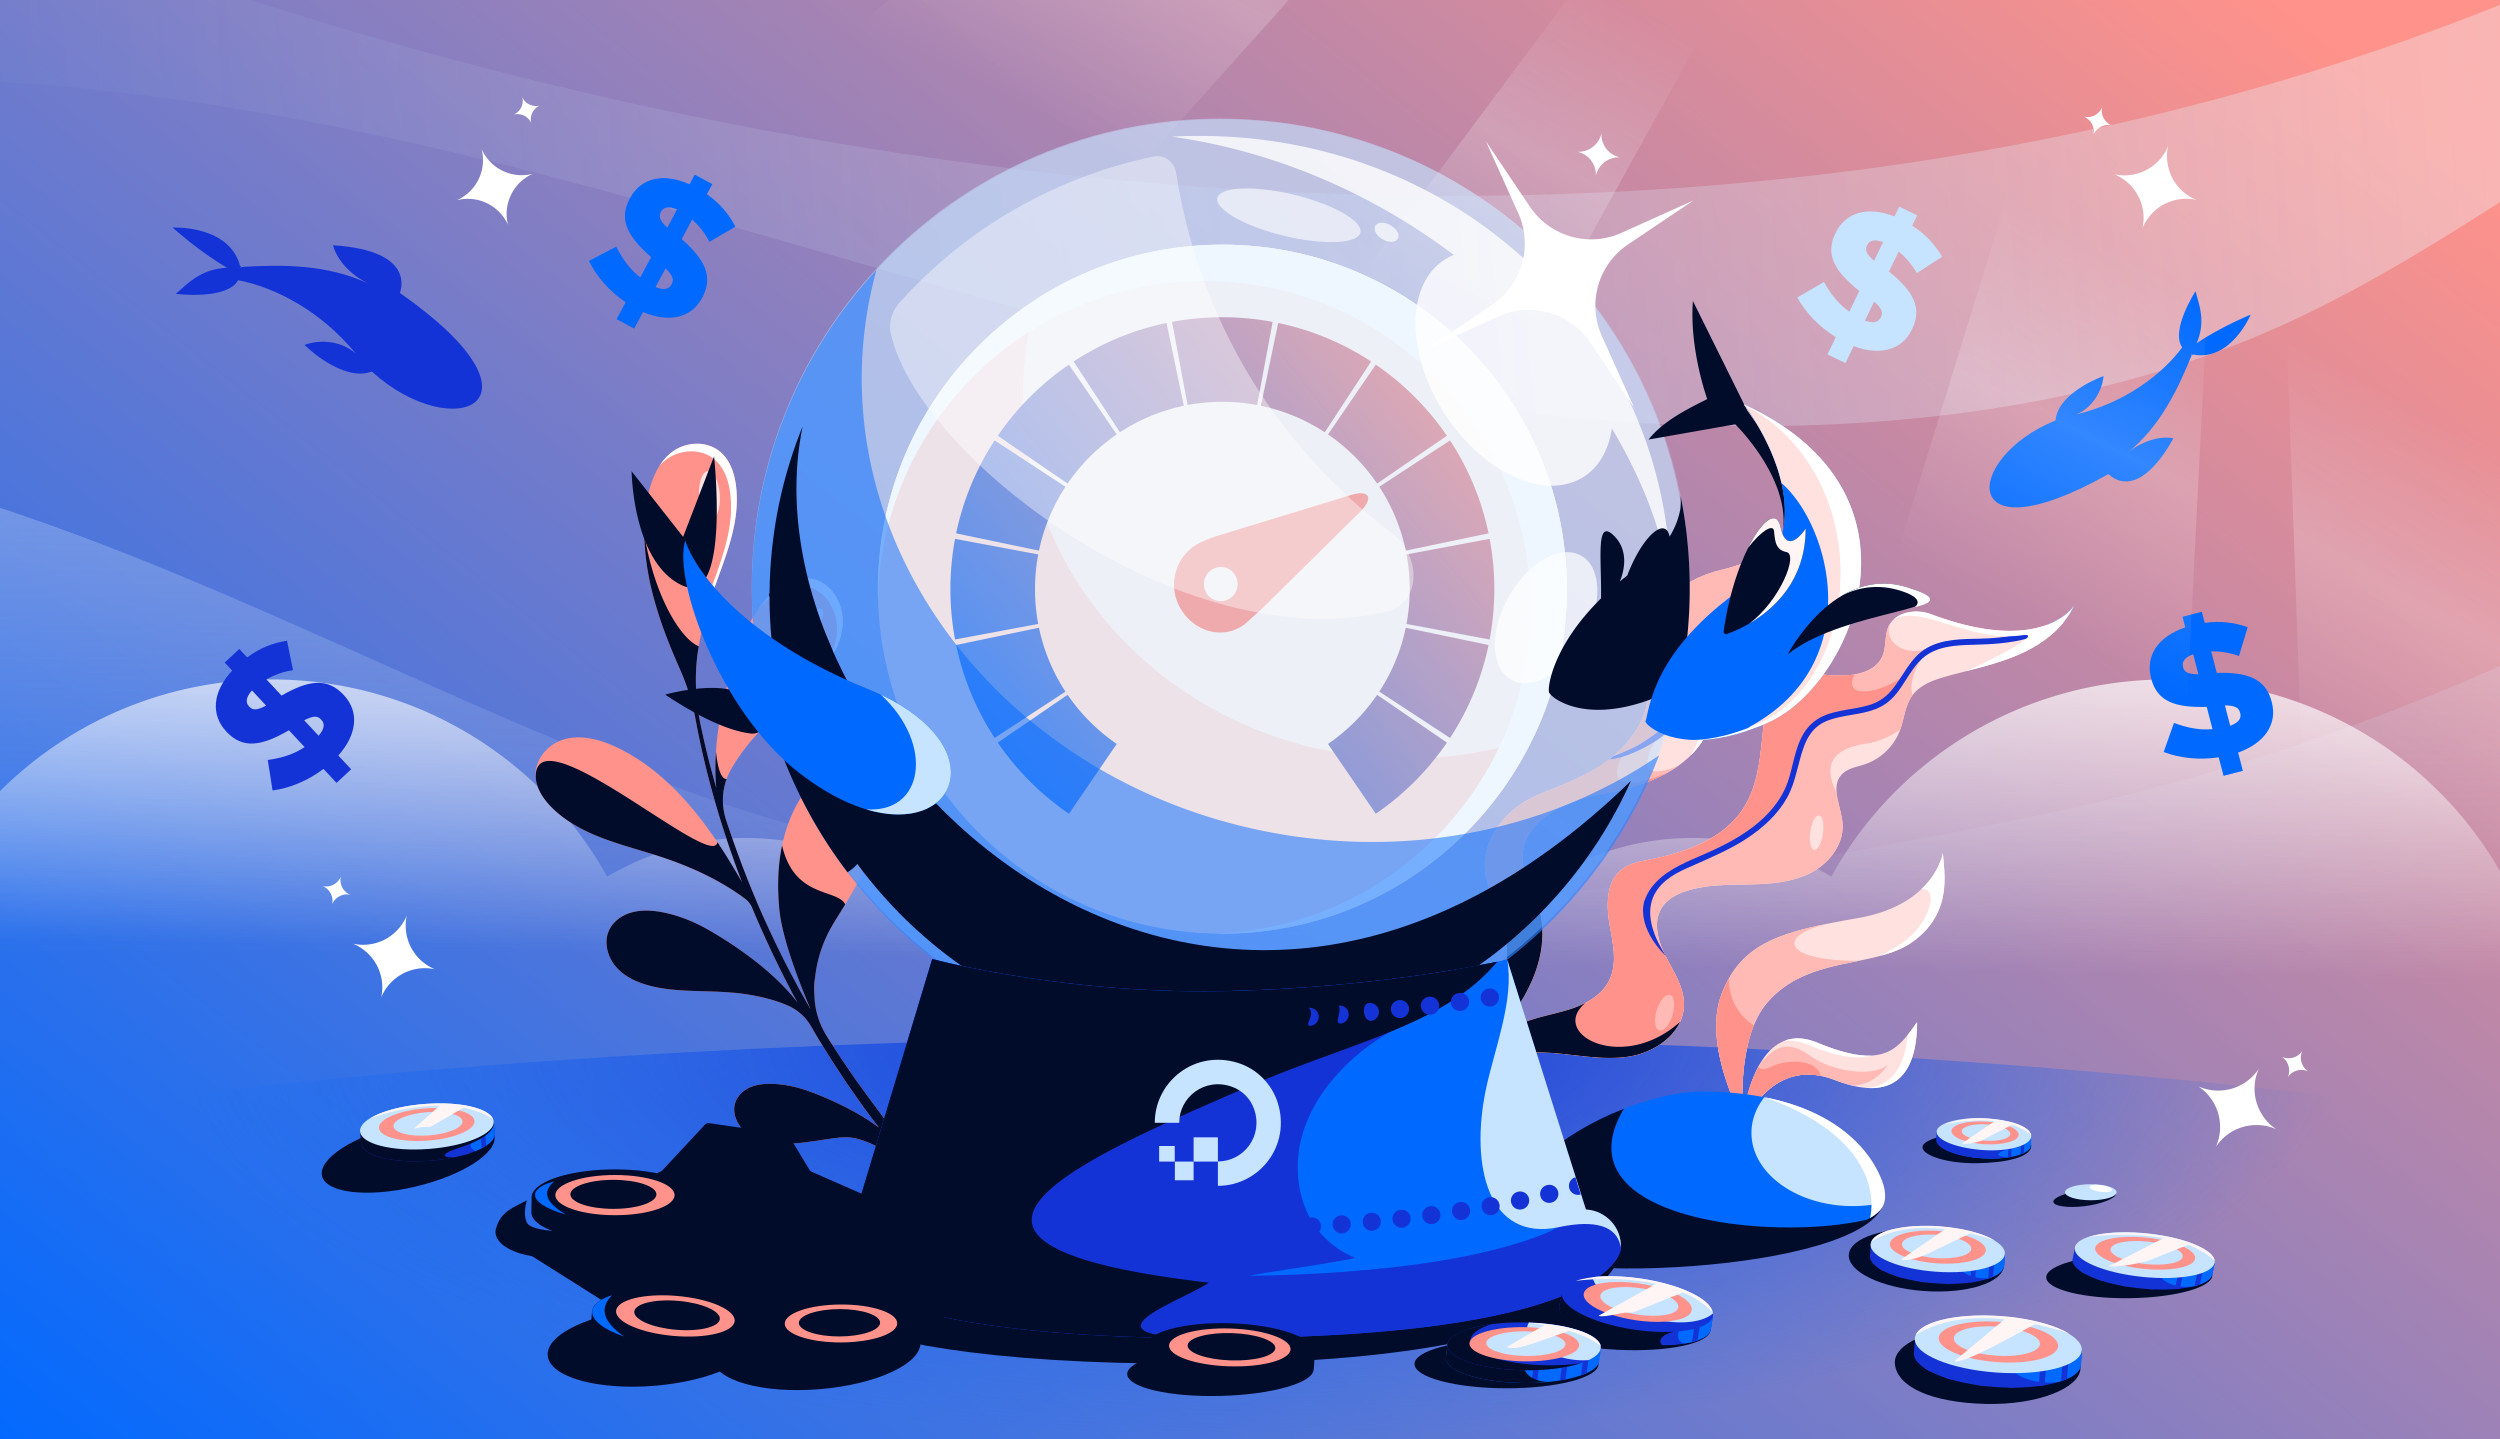 <?xml version="1.0" encoding="utf-8"?>
<svg xmlns="http://www.w3.org/2000/svg" fill="none" height="608" width="1056">
  <rect width="100%" height="100%" fill="#333333" stroke="none"/>
  <g clip-path="url(#a)">
    <path d="M0 0h1056v608H0z" fill="url(#b)"/>
    <path d="M1294.34 136.498c-119.68 94.604-266.9 173.743-435.59 208.328-197.418 40.467-346.849 57.428-536.446 0C194.96 306.254 47.83 213.759-84.684 193.521v589.294H1294.34z" fill="url(#c)" opacity=".5"/>
    <path d="M1240.58-35A9472 9472 0 0 1 1059.2 83.344c-33.17 21.11-66.788 42.181-104.788 58.216-107.942 45.533-241.378 45.89-362.577 25.527S357.104 107.382 240.049 76.53-2.381 23.044-125 37.9V-35H10.662S613.743 229.926 1138.2-35z" fill="url(#d)" opacity=".4"/>
    <path d="M915.34 287c89.29 0 161.66 71.56 161.66 159.859 0 11.028-1.16 21.841-3.36 32.27-160.119-19.154-345.307-30.093-542.629-30.093-210.256 0-406.734 12.419-573.788 33.964A156.7 156.7 0 0 1-47 446.859C-47 358.56 25.366 287 114.66 287c61.151 0 114.262 33.687 141.769 83.277 17.351-10.044 37.029-16.32 58.612-16.321 44.858 0 83.157 25.528 102.201 62.563 10.156-5.65 21.795-8.997 34.279-8.997 27.719 0 51.417 15.693 63.478 38.291 12.061-22.807 35.761-38.291 63.48-38.291 12.484 0 24.122 3.348 34.278 8.997 19.044-37.035 57.343-62.562 102.201-62.563 21.583 0 41.474 6.277 58.613 16.321C800.867 320.687 854.189 287 915.34 287" fill="url(#e)"/>
    <ellipse cx="528.5" cy="635.5" fill="url(#f)" rx="938.5" ry="197.5"/>
    <path d="M759.177 200.471s8.985 30.578-31.655 40.125c-32.63 7.667-32.686 35.116-31.434 45.646.945 7.96-.816 16.056-5.278 22.702-10.682 15.933-25.677 20.285-41.598 27.027s-27.577 24.566-19.298 40.592c17.102 33.108-4.261 55.084-4.261 55.084l5.472 5.828s32.166-30.465 15.678-61.932 27.398-39.787 27.398-39.787c38.759-5.839 49.224-23.737 50.343-39.55.641-9.087 5.323-17.381 12.537-22.939 14.215-10.942 32.857-33.533 22.103-72.802z" fill="#ffe1df"/>
    <path d="M747.095 232.281c1.104 5.539.367 12.994-7.284 17.528-3.657 2.167-7.747 4.316-11.745 6.288l-3.956 5.124c-2.692 3.648-8.076 12.465-8.076 18.552s-4.76 16.485-7.14 20.923l-9.036 10.937c-4.525 7.177-8.896 19.391 9.108 11.791-7.686 5.491-18.834 9.929-34.761 12.328 0 0-43.885 8.321-27.398 39.788s-15.678 61.932-15.678 61.932l-5.473-5.828s21.363-21.976 4.262-55.085c-8.28-16.025 3.377-33.849 19.298-40.591s30.915-11.095 41.597-27.028c4.462-6.646 6.223-14.741 5.278-22.701-1.252-10.53-1.196-37.979 31.434-45.646 3.721-.874 7.025-1.925 9.958-3.112l.086-.035.426-.176.313-.13.306-.131.396-.173.233-.103.32-.145q.667-.303 1.307-.616.14-.067.279-.136l.256-.129.367-.186.243-.127q.214-.112.424-.225l.155-.083.438-.24.197-.109q.254-.143.504-.287l.231-.136q.462-.271.907-.548l.254-.158q.144-.09.286-.183l.224-.144q.755-.493 1.46-1" fill="#ffbab5"/>
    <path d="M708.074 249.98c-5.898 15.703-5.792 37.665 8.895 22.184-1.902 10.271-3.011 16.643-3.328 18.545-2.694 8.084-12.078 25.013-28.056 28.057-4.275 7.175-6.139 18.259 18.88 7.512-7.36 4.165-17.207 7.505-30.269 9.472 0 0-43.884 8.322-27.397 39.788 16.477 31.449-15.641 61.897-15.679 61.932l-5.472-5.828c.025-.025 21.353-21.996 4.261-55.085-8.279-16.025 3.378-33.85 19.299-40.591 15.92-6.742 30.915-11.095 41.597-27.027 4.462-6.646 6.223-14.741 5.278-22.702-.926-7.782-1.136-24.807 11.991-36.257" fill="#ff928a"/>
    <path d="M649.404 381.598c9.866 29.157-18.179 55.787-18.276 55.879l-5.472-5.828c.073-.075 17.511-18.093 8.116-46.043 4.866-.523 11.487-1.76 15.632-4.008" fill="#000c2a"/>
    <path d="M761.031 208.623c.954 5.207 1.363 10.1 1.335 14.675a42 42 0 0 1-1.453 4.485 40.5 40.5 0 0 1-6.948 11.675c-3.49 4.078-7.906 7.197-12.379 10.094-4.645 3.008-9.477 5.804-13.652 9.473-3.682 3.245-6.52 7.138-8.383 11.681-3.444 8.41-4.161 17.631-7.408 26.106-1.775 4.636-4.861 9.467-8.473 12.921-3.953 3.793-16.294 10.641-23.803 11.001a51 51 0 0 0 1.542-1.251c3.492-1.373 8.599-3.528 10.678-4.785 3.492-2.111 9.848-6.082 13.327-10.652 2.656-3.484 4.354-7.536 5.61-11.71 2.575-8.522 3.508-17.606 7.638-25.607 2.374-4.585 5.906-8.354 9.973-11.496l-.025-.013c4.398-3.391 9.236-6.141 13.838-9.234 4.094-2.754 7.987-5.883 10.975-9.842a38.5 38.5 0 0 0 5.949-11.55c1.628-5.126 2.214-10.615 1.659-15.971" fill="#1433d6"/>
    <path d="M730.461 280.106c-3.384 4.686-5.488 10.228-5.903 16.101-.545 7.717-3.319 15.93-10.519 22.996 3.738-5.472 4.868-11.641 5.319-18.028.532-7.534 5.358-15.424 11.103-21.069m28.738-79.639c9.196 33.58-3.105 54.964-15.751 67.297 7.921-9.884 13.861-24.388 12.586-45.069 6.438-10.943 3.18-22.146 3.158-22.222z" fill="#fff"/>
    <path d="M623.083 454.627c7.319-8.715 19.991-10.65 31.351-9.95s22.781 3.4 34.009 1.53 22.615-10.231 22.857-21.613c.146-7.331-4.225-13.855-7.581-20.379s-5.689-14.748-1.714-20.912c2.345-3.63 6.458-5.749 10.583-7.042 8.447-2.642 17.466-2.488 26.32-2.681 8.849-.187 17.982-.83 25.872-4.854 7.883-4.018 14.243-12.246 13.506-21.067-.587-7.018-5.156-15.035-.504-20.331 2.474-2.811 6.562-3.341 10.11-4.555 6.613-2.261 12.112-7.575 14.587-14.11 1.861-4.905 2.14-10.494 5.183-14.768 3.307-4.646 9.117-6.68 14.608-8.214 10.257-2.864 20.801-4.956 30.559-9.218 9.759-4.263 18.906-11.098 23.316-20.79 0 0-12.922 21.595-60.565 3.73-5.903-2.216-13.965-1.138-17.326 4.199-2.415 3.847-1.316 8.969-2.981 13.202-3.126 7.935-13.757 9.12-22.254 8.413s-18.638-1.35-23.846 5.396c-2.278 2.953-3.058 6.781-3.581 10.481-1.975 13.874-1.664 28.847-9.35 40.562-8.385 12.799-24.216 18.39-39.222 21.388-4.248.856-8.72 1.646-12.108 4.351-6.332 5.055-6.457 14.572-5.105 22.552 1.345 7.986 3.531 16.561.069 23.885-2.804 5.917-8.83 9.696-14.995 11.913s-12.718 3.193-18.894 5.358a52.2 52.2 0 0 0-19.411 12.135l-6.488 8.16 3.015 3.21z" fill="#ffe1df"/>
    <path d="M816.367 272.647c-4.087 2.726-10.859 14.292-8.475 20.955l-.223.3q-.2.283-.385.574l-.147.232q-.037.06-.072.121-.087.143-.17.288l-.087.158q-.074.13-.145.264l-.084.162a16 16 0 0 0-.174.345q-.085.174-.166.349l-.044.096q-.072.156-.141.315l-.108.258-.071.168-.092.229q-.05.125-.097.251l-.049.131q-.06.159-.117.319l-.069.196-.139.405-.091.279q-.066.21-.13.422-.084.27-.164.54-.056.192-.11.386-.076.27-.149.54l-.082.306c-.216.813-.421 1.634-.627 2.454a74 74 0 0 1-.739 2.765 33 33 0 0 1-.542 1.688c-4.224 3.091-9.703 5.262-13.891 5.875-16.199 2.371-18.416 10.063-12.982 20.906q.035.363.085.731l.022.148q.04.297.089.596l.029.176q.051.297.107.596.014.079.03.157c.148.769.323 1.546.509 2.327.226.948.465 1.902.692 2.854.416 1.742.786 3.478.926 5.157q.093 1.14.035 2.262a17 17 0 0 1-.229 2.057c-1.219 7.112-6.736 13.395-13.313 16.747-3.538 1.805-7.327 2.929-11.228 3.637-4.797.871-9.763 1.114-14.643 1.217-5.257.115-10.573.108-15.792.636q-.767.077-1.531.171c-3.048.375-6.058.955-8.998 1.874-4.125 1.293-8.238 3.413-10.582 7.042a12.5 12.5 0 0 0-1.272 2.587q-.143.399-.259.804c-1.6 5.588.473 12.134 3.244 17.521 3.356 6.524 7.727 13.048 7.581 20.38-.242 11.381-11.629 19.742-22.857 21.612a46 46 0 0 1-3.629.449q-.584.051-1.169.087-.276.019-.552.035c-3.468.18-6.95.027-10.439-.268-5.71-.484-11.438-1.349-17.154-1.761q-.532-.038-1.066-.071a78 78 0 0 0-.986-.054l-.266-.011a93 93 0 0 0-1.07-.039l-.651-.015-.384-.007-.655-.004-.351-.002q-.474.002-.948.011l-.361.009q-.322.007-.644.017l-.404.017-.644.03-.332.018q-.375.022-.749.049l-.283.02q-.998.077-1.99.191l-.294.035q-.37.045-.737.095l-.313.043q-.345.05-.689.104l-.313.049q-.976.161-1.938.364l-.323.071q-.349.075-.694.158-.193.044-.385.092l-.269.068q-.318.08-.633.167l-.266.074q-.323.09-.643.187l-.056.016-.075.024q-.318.096-.634.198l-.183.06q-.336.112-.668.229l-.194.07q-.3.108-.595.221l-.101.038a34 34 0 0 0-1.491.62l-.202.093a31 31 0 0 0-.522.243l-.164.079q-.313.152-.621.311l-.197.102a24 24 0 0 0-.797.437q-.215.123-.428.25-.113.065-.226.134a31 31 0 0 0-.763.482 25 25 0 0 0-.432.29l-.138.093-1.106-7.215q.497-.492 1.008-.969a51 51 0 0 1 2.94-2.549q.442-.357.892-.704.243-.185.489-.369.601-.45 1.216-.884a52.2 52.2 0 0 1 12.816-6.611c6.176-2.165 12.729-3.142 18.894-5.358 6.165-2.217 12.192-5.996 14.996-11.913 3.246-6.866 1.528-14.832.192-22.381l-.261-1.504c-.73-4.308-1.027-9.064-.151-13.325.746-3.63 2.343-6.901 5.256-9.227 2.698-2.154 6.084-3.091 9.497-3.816q.897-.191 1.793-.37l.818-.164.941-.194q1.266-.261 2.537-.55 1.615-.366 3.23-.78c1.497-.385 2.991-.801 4.473-1.255 11.213-3.435 21.733-8.983 28.041-18.61 7.685-11.716 7.374-26.689 9.349-40.562.524-3.7 1.304-7.528 3.581-10.481 5.209-6.746 15.35-6.103 23.847-5.396 8.496.707 19.128-.478 22.254-8.414 1.665-4.232.566-9.352 2.98-13.199-2.978 9.038 9.409 14.834 18.106 9.036" fill="#ffbab5"/>
    <path d="m623.103 454.621.009-.01.001.002zm185.159-172.937c-3.107 4.751-8.641 14.558-18.014 17.115-2.077.566-4.361.983-6.72 1.413-9.523 1.737-20.283 3.7-23.712 16.657l-.346 1.303c-4.074 15.431-6.751 25.572-22.48 34.361-3.321 1.856-7.104 3.732-11.002 5.665-15.078 7.478-31.88 15.811-30.369 27.146.722 5.417 3.402 10.834 6.544 15.489a44 44 0 0 0 1.568 3.388c.57 1.109 1.17 2.218 1.772 3.331 2.557 4.728 5.153 9.527 5.704 14.702q.105.976.107 1.969l-.002.376a17.4 17.4 0 0 1-1.544 6.781q-.152.343-.319.68c-3.71 7.482-12.398 12.717-20.993 14.148-11.228 1.87-22.648-.829-34.009-1.529-11.351-.699-24.01 1.232-31.333 9.93l-3.012-3.209 6.486-8.157a52.2 52.2 0 0 1 19.41-12.135c3.024-1.059 6.137-1.835 9.251-2.61 3.247-.808 6.496-1.617 9.643-2.748 6.165-2.217 12.192-5.996 14.996-11.912l.014-.031a18 18 0 0 0 1.157-3.245q.05-.192.096-.385l.054-.245q.049-.217.093-.435l.04-.217q.148-.79.239-1.593l.02-.171q.025-.237.045-.476l.017-.208q.02-.243.033-.488l.011-.182c.158-3.019-.185-6.129-.676-9.231l-.025-.154c-.367-2.295-.807-4.585-1.185-6.828-1.141-6.733-1.231-14.561 2.573-19.879a13.3 13.3 0 0 1 2.53-2.671c1.59-1.269 3.419-2.117 5.352-2.747l.13-.042c1.373-.44 2.796-.774 4.221-1.073l.306-.064q.737-.152 1.471-.297l.627-.127c15.006-2.998 30.837-8.589 39.223-21.388q.158-.242.312-.486l.105-.167.243-.396.069-.114a42 42 0 0 0 .773-1.353l.089-.162a42 42 0 0 0 .47-.905q.183-.361.357-.727l.063-.133q.195-.411.379-.826l.053-.121q.368-.836.701-1.686l.068-.176q.322-.839.613-1.692l.061-.182c.482-1.432.896-2.89 1.259-4.368l.133-.552a56 56 0 0 0 .263-1.162q.26-1.2.484-2.415l.064-.348.102-.582.099-.585.103-.627.062-.397q.183-1.179.344-2.365l.069-.516c.766-5.822 1.193-11.767 2.013-17.522.214-1.512.473-3.044.857-4.53q.06-.232.122-.46c.26-.933.574-1.844.964-2.715.439-.982.974-1.914 1.636-2.773l.07-.088c5.228-6.654 15.317-6.015 23.778-5.311 3.313.275 6.949.26 10.34-.327-6.491 12.665 17.244 6.589 24.89-3.208m.802-1.132q-.364.573-.802 1.132c.361-.552.688-1.036.986-1.432z" fill="#ff928a"/>
    <path d="M709.633 431.653c-3.595 7.696-12.438 13.094-21.186 14.551-11.228 1.87-22.648-.83-34.008-1.53-7.659-.472-15.914.254-22.723 3.447l-3.595-6.351a52.3 52.3 0 0 1 17.871-10.67c6.176-2.165 12.729-3.142 18.893-5.358a38 38 0 0 0 4.74-2.066c-15.564 13.101 15.74 29.735 40.008 7.977" fill="#000c2a"/>
    <path d="M694.673 380.26c-.552 1.521-3.347 11.261 9.017 23.625-17.595-27.581 4.435-35.153 11.745-38.433 7.71-3.467 15.451-6.675 22.534-11.358 6.74-4.461 12.946-10.051 16.913-17.184 3.81-6.848 4.475-14.629 7.223-21.859 1.262-3.341 3.164-6.468 6.088-8.612 2.693-1.977 5.974-2.928 9.195-3.608 6.585-1.383 13.743-1.688 19.391-5.75 6.799-4.892 9.152-13.544 15.31-19.012 5.798-5.157 14.045-5.544 21.413-5.719 8.046-.186 16.004-.64 23.787-2.91 5.212-1.523 10.318-3.773 14.711-6.996 1.636-2.075 3.045-4.325 4.143-6.759 0 0-2.899 4.84-11.009 8.043-8.709 4.393-19.212 5.846-28.72 6.051-7.497.158-15.599.071-22.343 3.834-7.428 4.142-10.109 12.325-15.472 18.413-2.426 2.754-5.401 4.658-8.9 5.75-3.29 1.021-6.718 1.495-10.097 2.087-3.328.58-6.666 1.283-9.742 2.718-3.156 1.471-5.788 3.793-7.677 6.72-4.104 6.347-4.617 14.21-7.112 21.203-2.786 7.804-8.407 14.097-14.929 19.03-6.74 5.101-14.418 8.777-22.15 12.088-7.489 3.21-15.621 6.722-20.585 13.514-1.155 1.573-2.037 3.316-2.702 5.144z" fill="#1433d6"/>
    <path d="M876.153 255.676c-4.246 9.332-12.885 16.014-22.232 20.302q-.539.248-1.081.486-.604.262-1.211.514a94 94 0 0 1-7.123 2.611q-1.247.404-2.503.783c-3.829 1.157-7.714 2.159-11.599 3.159l1.53-.666c6.733-2.962 33.29-16.133 21.987-14.506-21.689 3.122-42.21-13.038-53.937-6.796 3.914-3.537 10.55-4.055 15.604-2.158 47.396 17.773 60.431-3.508 60.565-3.729" fill="#fff"/>
    <path d="M766.309 359.017c1.482.21 3.145-2.891 3.715-6.925s-.171-7.473-1.653-7.682-3.145 2.891-3.714 6.925c-.57 4.034.17 7.473 1.652 7.682" fill="#ffe1df"/>
    <path d="M700.871 435.249c1.85.559 4.362-2.34 5.611-6.475s.761-7.94-1.089-8.499c-1.85-.558-4.362 2.341-5.611 6.476s-.761 7.939 1.089 8.498" fill="#ffbab5"/>
    <path d="M820.676 360.283s-3.355 21.85-35.722 27.479-49.196 10.075-57.706 32.058 9.145 53.598 9.145 53.598-3.609-34.071 10.09-49.934c17.404-20.151 45.338-14.211 61.369-25.647 17.201-12.269 13.298-29.494 12.824-37.554" fill="#ffe1df"/>
    <path d="M774.478 389.67c-23.729 4.597-23.253 16.187 10.552 16.187-13.371 2.744-27.922 5.323-38.547 17.626-13.627 15.78-10.128 49.578-10.091 49.931-.112-.201-6.253-11.267-9.498-24.799a79 79 0 0 1-1.12-5.502c-1.263-7.644-1.316-15.688 1.279-22.776l.195-.518c7.54-19.476 21.609-25.185 47.23-30.149" fill="#ffbab5"/>
    <path d="M730.309 413.283q-.007.294-.007.589c0 8.189 4.217 15.347 10.506 19.239-6.875 17.021-4.418 40.277-4.414 40.307-.04-.071-17.646-31.64-9.146-53.598.92-2.376 1.938-4.547 3.061-6.537" fill="#ff928a"/>
    <path d="M820.677 360.285c.253 4.306 1.484 11.226-.046 18.609a33 33 0 0 1-.374 1.594c-1.557 5.953-5.051 12.104-12.404 17.349-3.95 2.818-8.624 4.579-13.685 5.937 3.212-1.64 6.485-3.513 9.884-5.937 11.889-8.481 14.809-23.652 7.378-22.108 7.914-7.424 9.209-15.221 9.245-15.442z" fill="#fff"/>
    <path d="M735.492 476.879s11.611-31.588 39.508-20.684 34.792-6.148 34.792-24.466c-7.688 10.676-13.393 20.681-41.925 8.774s-32.375 36.357-32.375 36.357z" fill="#ffe1df"/>
    <path d="M743.121 449.856c7.147-9.352 13.462-9.826 21.89-3.645s25.677 9.034 32.334 3.645c-1.428 2.378-7.133 9.193-15.584 8.555-2.103-.542-4.354-1.274-6.762-2.215-21.446-8.382-33.265 8.349-37.585 16.535l.842-10.671c1.135-4.055 2.706-8.384 4.865-12.204" fill="#ffbab5"/>
    <path d="M748.364 450.489c5.524-2.762 18.623-3.742 20.748 3.963-15.467-3.067-25.081 7.464-29.885 15.123l-2.2-2.539c1.07-4.988 2.828-11.092 5.644-16.364.746.907 2.423 1.452 5.693-.183" fill="#ff928a"/>
    <path d="M788.427 459.546c16.787 1.193 21.364-12.892 21.364-27.817q-.433.602-.859 1.199c-1.055 1.475-2.089 2.923-3.17 4.284-.997 11.538-5.493 21.409-17.335 22.334m2.175-13.688c-5.47.314-12.687-1.162-22.735-5.355-5.576-2.327-10.209-2.356-14.055-.897 3.002-.287 6.402.241 10.25 1.848 12.57 5.245 20.709 6.054 26.54 4.404" fill="#fff"/>
    <path d="M880.502 509.487c7.052-.829 13.468-3.405 13.254-5.23s-6.979-2.211-14.031-1.382c-7.051.828-12.594 2.98-12.38 4.806.215 1.826 6.105 2.634 13.157 1.806" fill="#000c2a"/>
    <path d="M883.157 506.991c6.019 0 10.899-1.518 10.899-3.39s-4.88-3.39-10.899-3.39-10.899 1.518-10.899 3.39 4.88 3.39 10.899 3.39" fill="#c6e3ff"/>
    <path d="M887.173 503.42c2.602.359 4.798.016 4.906-.764.107-.781-1.915-1.704-4.517-2.062-2.601-.358-4.798-.016-4.905.765-.108.78 1.914 1.703 4.516 2.061" fill="#fff"/>
    <path d="M792.117 505.177s-5.354-34.972-75.37-35.661c-36.43-.354-91.724 43.858-75.364 58.962 16.36 15.103 165.475 7.133 154.063-26.629z" fill="#000c2a"/>
    <path d="M795.13 502.452s-7.117-40.717-74.97-41.406c-35.305-.354-89.278 32.913-73.424 48.019 15.855 15.106 161.529 23.897 148.394-6.631z" fill="#0069ff"/>
    <path d="M745.242 463.469c44.628 8.871 49.891 38.985 49.891 38.985v-.02c.866 2.014 1.041 3.856.608 5.537a58 58 0 0 1-13.135 1.486c-23.636 0-42.797-13.838-42.797-30.909 0-5.476 1.974-10.618 5.433-15.079" fill="#c6e3ff"/>
    <path d="M685.906 468.34h.007c-27.931 46.823 62.452 56.334 102.872 46.823-49.93 25.679-130.65 4.762-142.049-6.098-11.121-10.597 12.118-30.13 39.17-40.725" fill="#000c2a"/>
    <path d="M745.517 463.483c53.737 19.345 44.375 51.036 44.375 51.036 5.229-3.049 7.284-6.122 6.022-12.67 0 0-5.825-29.561-50.397-38.366h-.004z" fill="#fff"/>
    <path d="M309.787 419.348c-11.195-1.104-22.646-.104-33.625-2.573-5.703-1.274-11.412-3.528-15.429-7.776s-5.928-10.842-3.435-16.141c1.672-3.519 5.07-6.024 8.767-7.217 3.696-1.194 7.715-1.193 11.562-.657 3.519.485 6.964 1.418 10.32 2.597 3.991 1.399 7.813 3.218 11.483 5.318 8.549 4.902 26.412 16.181 37.365 30.459l-2.077-3.777-3.654-7.103c-4.803-9.507-9.267-19.148-13.356-28.975a9.14 9.14 0 0 0-3.064-3.929c-11.383-8.465-24.495-14.177-37.775-18.394-14.957-4.739-31.078-8.18-42.858-19.171-3.735-3.503-7.038-7.956-7.686-12.968-1.033-7.952 5.135-15.033 12.517-16.892s15.45.442 22.615 3.968c12.94 6.361 24 16.578 33.16 28.075 7.076 8.863 13.097 18.522 18.764 28.365a426 426 0 0 1-6.724-18.863 404 404 0 0 1-8.734-30.461c-1.501-6.24-2.866-12.483-4.015-18.791-1.361-7.523-3.647-14.868-6.756-21.87-4.093-9.256-7.846-18.646-10.56-28.328-3.973-14.074-5.755-28.867-3.274-42.862 1.384-7.733 4.294-15.487 10.213-20.191 5.918-4.705 15.401-5.371 21.291.182 3.735 3.503 5.433 8.746 6.063 13.785 2.004 15.823-4.804 30.585-9.817 45.183-2.588 7.532-4.715 15.317-6.035 23.266-1.718 10.378-1.38 20.998.657 31.313 1.199 5.978 2.602 11.941 4.114 17.882a404 404 0 0 0 2.759 10.038c-2.155-21.571 4.957-46.118 8.675-57.132 1.521-4.541 3.415-8.925 5.724-13.046 1.958-3.46 4.178-6.743 6.805-9.693 2.871-3.226 6.249-6.069 10.269-7.599 4.019-1.529 8.777-1.603 12.804.451 6.055 3.101 9.364 10.544 9.143 17.322-.225 6.756-3.384 12.868-7.235 18.11-7.441 10.066-17.86 17.238-26.52 26.193-6.601 6.845-10.881 12.945-13.64 17.93-3.52 6.364-4.182 13.935-1.934 20.853a380 380 0 0 0 2.264 6.755 432 432 0 0 0 11.396 29.468c4.173 9.674 8.752 19.201 13.64 28.555l3.721 6.976 3.889 6.898c.251.476.525.949.799 1.421-5.246-12.39-12.015-30.193-13.154-42.005-1.539-15.663.096-32.029 8.244-46 2.251-3.836 5.089-7.58 9.132-9.936s9.518-3.093 13.64-.898c3.562 1.893 5.577 5.59 6.781 8.988 1.299 3.654 1.788 7.486 1.749 11.307a53.5 53.5 0 0 1-3.388 18.051c-3.098 8.316-8.209 15.901-12.912 23.589-.054.079-.085.154-.138.233-6.152 10-8.954 21.272-8.219 32.409.396 5.837 2.367 11.438 5.57 16.322l.013.066 4.299 6.659c1.432 2.213 2.943 4.364 4.419 6.568l2.229 3.268c.736 1.091 1.533 2.147 2.309 3.207l4.639 6.411c12.642 16.875 24.287 33.302 17.922 29.212 0 0-16.777-12.994-27.371-13.346-1.261-.031-2.422-.012-3.474.099-8.584.95-17.07 2.999-25.786 2.558-4.518-.224-9.233-1.232-13.035-4.014-3.806-2.804-6.451-7.751-5.537-12.242.61-2.994 2.696-5.429 5.269-6.885s5.576-1.99 8.593-2.092c2.744-.096 5.511.169 8.247.622 3.259.559 6.471 1.468 9.616 2.619 6.39 2.351 18.916 7.513 29.241 15.224a345 345 0 0 1-6.977-9.293l-4.599-6.555c-.758-1.087-1.559-2.165-2.277-3.282l-2.198-3.343c-1.458-2.231-2.956-4.43-4.374-6.69l-4.21-6.791c-1.44-2.256-2.713-4.59-4.091-6.881l-.009-.045a21.12 21.12 0 0 0-9.707-8.651c-4.962-2.17-12.381-4.414-23.018-5.466z" fill="#ff928a"/>
    <path d="M272.193 226.037c4.706 27.817 16.212 44.396 22.955 46.937l-.108.632c-1.718 10.378-1.38 20.997.656 31.312 1.2 5.978 2.602 11.941 4.114 17.883a409 409 0 0 0 2.76 10.037l-.004-.034.011.036-.073-.701c-.436-4.818-.419-9.774-.089-14.687.609 5.793 1.874 11.773 4.51 11.593-1.997 5.492-2.094 11.554-.264 17.183a374 374 0 0 0 2.264 6.755 432 432 0 0 0 11.395 29.467c4.174 9.674 8.753 19.202 13.641 28.555l3.721 6.976 3.888 6.898c.252.476.525.949.799 1.422l-.019-.046.027.047c-5.245-12.39-12.015-30.193-13.154-42.006l-.063-.599c-.82-8.825-.624-17.86 1.189-26.553 5.155 22.422 23.18 18.13 26.683 24.857-1.512 2.473-3.062 4.93-4.571 7.396-.053.079-.084.154-.138.232-4.517 7.344-7.226 15.374-8.057 23.532-.374 1.971-.417 4.302-.225 7.728q.026.575.063 1.149c.396 5.837 2.368 11.439 5.571 16.323l.012.066 4.3 6.658c1.432 2.213 2.942 4.364 4.418 6.568l2.23 3.268c.735 1.091 1.533 2.148 2.308 3.208l4.64 6.41c11.454 15.29 22.09 30.211 19.253 29.838-.294-.041-.731-.243-1.324-.624-.06-.047-14.997-11.601-25.564-13.176a16 16 0 0 0-1.814-.172c-1.261-.03-2.422-.012-3.474.1-8.584.949-17.07 2.998-25.785 2.557a34 34 0 0 1-4.255-.468c-3.116-.558-6.161-1.632-8.774-3.544-3.806-2.804-6.45-7.751-5.537-12.242.609-2.995 2.697-5.429 5.27-6.885s5.575-1.99 8.591-2.093a36 36 0 0 1 3.903.09q.898.068 1.795.173a52 52 0 0 1 2.543.359c3.259.558 6.471 1.468 9.616 2.619 6.39 2.351 18.916 7.513 29.24 15.223l-.01-.012.018.013a345 345 0 0 1-6.976-9.292l-4.599-6.556c-.758-1.086-1.56-2.164-2.278-3.281l-2.197-3.344c-1.458-2.23-2.956-4.429-4.374-6.69l-4.211-6.79c-1.44-2.256-2.713-4.591-4.091-6.882l-.008-.044a21.13 21.13 0 0 0-9.708-8.652c-3.412-1.491-7.984-3.018-13.966-4.168a100 100 0 0 0-9.06-1.298l-.013.048c-10.493-1.035-21.211-.22-31.554-2.148q-1.035-.192-2.064-.424c-5.703-1.274-11.413-3.528-15.429-7.775-4.016-4.248-5.928-10.842-3.434-16.141 1.672-3.519 5.07-6.024 8.766-7.217 3.227-1.042 6.699-1.174 10.089-.835l.204.023a41 41 0 0 1 3.353.495c2.795.525 5.54 1.312 8.228 2.256 3.992 1.398 7.814 3.217 11.484 5.317 8.549 4.903 26.412 16.181 37.365 30.46l-.016-.028.023.029-2.076-3.778-3.655-7.103c-4.803-9.506-9.267-19.148-13.355-28.975a9.15 9.15 0 0 0-3.065-3.929c-11.383-8.465-24.495-14.176-37.775-18.393-14.956-4.739-31.078-8.18-42.858-19.171-3.735-3.503-7.038-7.957-7.686-12.969-1.903-30.123 75.336 39.725 76.654 26.639 3.676 5.483 7.096 11.148 10.395 16.876l-.013-.032.02.034a425 425 0 0 1-6.723-18.863 403 403 0 0 1-8.734-30.461c-1.502-6.24-2.867-12.484-4.016-18.792-1.361-7.523-3.646-14.867-6.756-21.869-4.093-9.256-7.847-18.647-10.56-28.328l-.308-1.084c-2.433-8.897-3.976-18.065-4.105-27.123" fill="#000c2a"/>
    <path d="M366.876 361.124c-.282-6.313-1.24-18.448-2.311-21.46-1.204-3.397-3.219-7.095-6.78-8.988-4.123-2.195-9.597-1.458-13.64.898-2.038 1.187-3.77 2.727-5.274 4.454 2.009-3.002 4.475-5.78 7.713-7.667 4.043-2.355 9.517-3.093 13.64-.897 3.562 1.892 5.577 5.59 6.781 8.988 1.299 3.653 1.787 7.486 1.749 11.306a53.2 53.2 0 0 1-1.878 13.366m-19.869-77.632c3.528-5.019 6.324-10.794 6.535-17.136.222-6.778-3.087-14.221-9.143-17.322-4.026-2.054-8.784-1.98-12.804-.451-4.02 1.53-7.398 4.373-10.269 7.599q-.57.64-1.116 1.302a49 49 0 0 1 3.556-4.515c2.87-3.225 6.248-6.069 10.268-7.598 4.02-1.53 8.778-1.603 12.805.45 6.055 3.101 9.364 10.545 9.143 17.323-.226 6.756-3.384 12.868-7.235 18.109a61 61 0 0 1-1.74 2.239m-50.39-17.814c1.212-5.207 2.729-10.328 4.449-15.336a443 443 0 0 1 2.481-6.968c4.472-12.344 9.022-24.904 7.336-38.216-.63-5.038-2.327-10.282-6.062-13.784-5.89-5.553-15.373-4.887-21.292-.183-1.963 1.561-3.595 3.457-4.95 5.576a21 21 0 0 1 2.511-2.363c5.919-4.704 15.402-5.371 21.291.182 3.736 3.503 5.433 8.746 6.063 13.785 1.686 13.312-2.864 25.872-7.336 38.216a439 439 0 0 0-2.481 6.968c-1.352 3.935-1.75 8.002-2.01 12.123" fill="#fff"/>
    <path d="M304.051 209.11c-.359-5.721-2.613-10.235-5.035-10.084-2.422.152-4.095 4.913-3.736 10.634s2.613 10.236 5.035 10.085c2.422-.152 4.094-4.914 3.736-10.635m40.175 57.097c3.072-3.547 4.34-7.48 2.834-8.785-1.507-1.305-5.219.513-8.291 4.06s-4.34 7.48-2.834 8.785c1.507 1.305 5.219-.513 8.291-4.06" fill="#ffe1df"/>
    <path d="M515.362 445.737c109.252 0 197.818-88.566 197.818-197.819S624.614 50.1 515.362 50.1s-197.819 88.566-197.819 197.818 88.566 197.819 197.819 197.819" fill="#c6e3ff" opacity=".5"/>
    <circle cx="516.319" cy="248.87" fill="#ffe1df" r="145.511"/>
    <path d="M516.306 103.359c80.363 0 145.511 65.148 145.511 145.511 0 22.565-5.139 43.928-14.305 62.988-16.706 5.499-34.656 8.491-53.345 8.491-89.528 0-162.105-68.576-162.105-153.169a145.4 145.4 0 0 1 5.852-40.925c22.624-14.495 49.528-22.896 78.392-22.896" fill="#fff5f4"/>
    <path d="M516.319 103.359c80.364 0 145.511 65.148 145.511 145.511 0 80.364-65.147 145.511-145.511 145.511q-1.952 0-3.891-.052c74.392-1.996 134.085-62.926 134.085-137.8 0-76.134-61.718-137.853-137.852-137.853-74.873 0-135.805 59.692-137.803 134.083a152 152 0 0 1-.049-3.889c0-80.363 65.147-145.511 145.51-145.511" fill="#fff"/>
    <path d="m569.934 209.301-54.271 16.592c-4.444 1.276-8.292 2.923-10.416 4.221-9.203 5.67-12.102 17.83-6.472 27.155 5.596 9.326 17.55 13.298 26.798 6.559l7.345-6.559 42.122-41.587c5.66-6.206 2.553-8.935-5.106-6.381m-54.271 44.621c-3.91 0-7.113-3.211-7.113-7.207s3.169-7.208 7.113-7.208 7.113 3.211 7.113 7.208c0 3.962-3.169 7.207-7.113 7.207" fill="#ff928a"/>
    <path d="M450.955 293.493a79.8 79.8 0 0 0 20.749 20.749l-20.186 29.485a115.5 115.5 0 0 1-30.05-30.051zm160.227 20.183a115.5 115.5 0 0 1-30.05 30.051l-20.184-29.485a79.8 79.8 0 0 0 20.749-20.749zm-172.323-48.523a78.5 78.5 0 0 0 11.186 26.982l-29.896 19.57a114.2 114.2 0 0 1-16.274-39.255zm189.916 7.297a114.2 114.2 0 0 1-16.274 39.255l-29.894-19.57a78.5 78.5 0 0 0 11.186-26.982zm-227.326-23.579c0-7.262.681-14.366 1.97-21.255l35.123 6.571a80 80 0 0 0-1.353 14.684c0 5.047.468 9.952 1.353 14.684l-35.123 6.569a115.5 115.5 0 0 1-1.97-21.253m229.754 0c0 7.262-.683 14.365-1.972 21.253l-35.121-6.569a80 80 0 0 0 1.354-14.684c0-5.047-.469-9.952-1.354-14.684l35.121-6.571a115.5 115.5 0 0 1 1.972 21.255m-181.158-43.263a78.5 78.5 0 0 0-11.186 26.981l-34.984-7.299a114.2 114.2 0 0 1 16.274-39.255zm162.456-19.573a114.2 114.2 0 0 1 16.274 39.255l-34.982 7.299a78.5 78.5 0 0 0-11.186-26.981zM471.704 183.5a79.8 79.8 0 0 0-20.749 20.749l-29.487-20.186a115.5 115.5 0 0 1 30.05-30.05zm109.428-29.487a115.5 115.5 0 0 1 30.05 30.05l-29.485 20.186a79.8 79.8 0 0 0-20.749-20.749zm-81.087 17.391a78.5 78.5 0 0 0-26.982 11.186l-19.573-29.896a114.2 114.2 0 0 1 39.255-16.274zm39.86-34.984a114.2 114.2 0 0 1 39.255 16.274l-19.57 29.896a78.5 78.5 0 0 0-26.982-11.186zm-23.579-2.426c7.262 0 14.365.681 21.253 1.97l-6.569 35.123a80 80 0 0 0-14.684-1.353c-5.047 0-9.952.468-14.683 1.353l-6.572-35.123a115.5 115.5 0 0 1 21.255-1.97" fill="url(#g)"/>
    <path d="M515.659 446.603c109.399 0 198.084-88.686 198.084-198.086 0-109.399-88.685-198.085-198.084-198.085s-198.085 88.686-198.085 198.085c0 109.4 88.686 198.086 198.085 198.086" fill="#c6e3ff" opacity=".3"/>
    <path d="M370.233 114.023a173 173 0 0 0-3.388 14.729C347.981 231.05 424.503 330.91 537.762 351.795c60.199 11.1 118.657-2.348 163.054-32.742-28.425 74.572-100.604 127.55-185.157 127.55-109.399 0-198.085-88.686-198.085-198.086 0-51.918 19.976-99.171 52.659-134.494" fill="#0069ff" opacity=".5"/>
    <path d="M339.033 180.118C311.571 312.931 505.509 508.103 688.92 329.826c-31.371 70.037-103.508 116.924-184.582 112.256C399.449 436.043 319.322 346 325.369 240.966c1.238-21.497 5.99-41.955 13.664-60.848" fill="#000c2a"/>
    <path d="M494.914 57.708c64.098-3.307 119.898 21.003 157.938 60.398 5.943 4.886 11.529 11.118 16.256 18.476a86 86 0 0 1 2.598 4.325c21.551 30.602 33.872 67.279 33.872 105.944-3.11-21.463-11.651-44.062-24.745-65.915-1.256 8.872-5.194 16.178-11.812 20.43-16.305 10.474-42.7-1.55-58.956-26.855-16.256-25.306-16.217-54.31.087-64.784a23 23 0 0 1 3.967-2.036c-33.27-25.006-73.895-43.59-119.205-49.983" fill="#fff" opacity=".8"/>
    <path d="M638.523 287.278c8.87 4.719 22.555-3.26 30.565-17.83 8.084-14.565 7.387-30.206-1.451-34.885-8.837-4.68-22.555 3.259-30.565 17.83-8.084 14.565-7.386 30.205 1.451 34.885m-50.491-185.136c2.477-.182 3.436-2.129 2.138-4.352-1.283-2.227-4.344-3.882-6.809-3.699s-3.436 2.13-2.138 4.352c1.283 2.227 4.344 3.882 6.809 3.699" fill="#fff" opacity=".7"/>
    <path d="M559.821 102.211c14.421.618 19.195-3.959 10.65-10.204s-27.012-11.762-41.433-12.38c-14.421-.617-19.195 3.96-10.65 10.205s27.012 11.762 41.433 12.379" fill="#fff" opacity=".6"/>
    <path d="M496.739 72.846c-.71-4.478-4.898-7.67-9.338-6.75-40.949 8.487-78.672 29.792-107.162 61.413-3.239 3.595-5.023 8.337-4.013 13.069 11.192 52.414 122.993 137.52 209.055 117.914 15.361-3.5 15.143-23.821 2.564-33.308-31.714-23.92-78.332-71.768-91.106-152.338" fill="#fff" opacity=".4"/>
    <path d="M343.713 518.969s12.968 18.455 160.16 18.455c147.191 0 164.093-18.455 164.093-18.455 9.262 0 16.68-.188 16.68 9.081 0 0-.553 47.617-180.773 47.979-180.219.362-176.818-40.319-176.818-40.319 0-9.268 7.468-16.741 16.73-16.741z" fill="#000c2a"/>
    <path d="M362.42 511.342s12.256 17.429 151.37 17.429c139.113 0 155.087-17.429 155.087-17.429a15.784 15.784 0 0 1 15.812 15.811s-.57 37.738-170.899 38.08-167.114-38.08-167.114-38.08a15.784 15.784 0 0 1 15.812-15.811z" fill="#1433d6"/>
    <path d="M518.686 418.632c-68.951 1.655-124.914-13.56-124.914-13.56l-32.03 106.27s22.371 27.687 152.618 27.687 155.332-27.687 155.332-27.687l-33.075-106.025s-48.979 11.66-117.931 13.315" fill="#0069ff"/>
    <path d="M632.772 406.168c-14.528 12.333-28.217 20.868-40.179 26.774-23.187 11.45-44.419 34.066-44.419 59.926 0 18.044 8.824 31.98 24.247 38.464-9.986 2.377-45.686 7.182-44.224 7.608 0 0 18.07.951 55.161-3.042 2.898.467 5.9.618 8.977.419 26.64-1.727 44.572-6.619 66.637-18.3a748 748 0 0 1 17.243-4.886 15.78 15.78 0 0 1 8.481 14.023s-.569 37.737-170.898 38.079-167.114-38.079-167.114-38.079a15.78 15.78 0 0 1 15.077-15.795l-.014-.017 32.031-106.27s55.962 15.215 124.914 13.56c57.604-1.382 101.269-9.748 114.08-12.464" fill="#1433d6"/>
    <path d="m355.782 540.169-6.895-21.093a15.77 15.77 0 0 1 12.871-7.717l-.013-.017 32.03-106.27s55.963 15.215 124.914 13.56c39.388-.945 72.26-5.155 93.206-8.592-.002.011 20.444-3.782 20.442-3.771-21.874 26.629-62.005 34.117-103.299 51.979-75.554 32.681-156.184 67.557-18.435 83.545-2.447 1.703-6.586 3.763-10.971 5.946-15.209 7.57-33.385 16.617 5.741 17.355l-.902.119c-96.766-.634-134.212-14.273-148.689-25.044" fill="#000c2a"/>
    <path d="M514.443 490.585v10.313c17.418 0 30.973-16.83 25.273-35.115-2.534-7.972-8.868-14.362-16.849-16.829-18.241-5.695-35.09 7.908-35.09 25.307h10.325c0-10.882 10.831-19.36 22.358-15.184 4.244 1.518 7.664 4.935 9.185 9.174 4.18 11.515-4.244 22.334-15.202 22.334" fill="#c6e3ff"/>
    <path d="M504.18 490.648h10.261v-10.25H504.18zm-.001 7.908h-7.917v-7.908h7.918zm-14.555-7.908h6.587v-6.58h-6.587zM669.9 510.885c8.383.412 15.217 7.609 14.742 16.168-1.868-11.673-15.69-10.937-26.158-8.709h-.004c-30.122 6.372-37.414-26.174-30.93-57.775 3.454-16.837 12.257-38.363 9.064-55.251z" fill="#c6e3ff"/>
    <path d="M629.937 425.103a3.804 3.804 0 0 0-1.211-7.511l-.092.015a3.804 3.804 0 1 0 1.209 7.512zm-12.688 1.879a3.804 3.804 0 1 0-1.029-7.538l-.097.013a3.804 3.804 0 1 0 1.027 7.539zm-12.724 1.615a3.804 3.804 0 0 0-.893-7.556l-.096.011a3.804 3.804 0 0 0 .892 7.556zm-12.774 1.412a3.804 3.804 0 1 0-.784-7.568l-.098.01a3.805 3.805 0 0 0 .783 7.568zm-12.733 1.237a3.804 3.804 0 0 0-.69-7.578l-.097.009c-3.37.307-2.48 7.705.901 7.551l.082-.005zm-12.773 1.09a3.805 3.805 0 0 0-.605-7.585l-.098.008c1.175 3.051-2.154 7.577.703 7.577m-12.774.953a3.804 3.804 0 1 0-.528-7.591l-.096.007h.002c2.931 3.149-2.3 7.584.622 7.584m114.188 71.256.045-.014-2.263-7.264-.044.014a3.803 3.803 0 1 0 2.262 7.264m-12.285 3.419a3.803 3.803 0 1 0-1.845-7.381l-.095.024a3.804 3.804 0 0 0 1.843 7.382zm-12.477 2.845a3.804 3.804 0 0 0-1.55-7.449l-.094.019a3.804 3.804 0 1 0 1.549 7.449zm-12.6 2.415a3.804 3.804 0 1 0-1.322-7.493l-.093.017a3.805 3.805 0 0 0 1.321 7.492zm-12.552 2.052a3.804 3.804 0 0 0-1.138-7.523l-.095.014a3.805 3.805 0 0 0 1.137 7.524zm-12.637 1.772a3.803 3.803 0 0 0 3.283-4.262 3.803 3.803 0 0 0-4.262-3.283l-.096.012a3.805 3.805 0 0 0 .978 7.545zm-12.656 1.52a3.804 3.804 0 1 0-.838-7.562l-.095.01a3.805 3.805 0 0 0 .837 7.563zm-12.65 1.293a3.804 3.804 0 0 0-.71-7.576l-.096.009a3.805 3.805 0 0 0 .709 7.576zm-12.681 1.087a3.805 3.805 0 0 0-.591-7.586l-.096.008a3.804 3.804 0 1 0 .59 7.585zm-12.7.891a3.803 3.803 0 1 0-.477-7.593l-.096.006a3.804 3.804 0 0 0 .475 7.594z" fill="#1433d6"/>
    <path d="M775.404 142.394c-6.807-4.194-12.654-10.165-16.22-16.745l11.262-6.538c3.085 5.542 6.516 9.641 10.701 12.543l4.229-8.753c-10.452-8.371-14.488-15.279-10.111-24.338l.069-.143c4.16-8.61 13.332-11.553 24.888-6.977l2.011-4.162 7.59 3.667-2.12 4.387c5.663 3.541 9.717 8.016 12.655 13.135l-10.7 6.885c-1.975-3.571-4.764-6.705-7.654-9.108l-4.091 8.467c10.308 8.302 14.133 15.284 9.756 24.343l-.069.143c-4.298 8.896-13.805 11.073-24.624 7.004l-3.46 7.161-7.59-3.667 3.529-7.304zm20.009-40.112c-3.709-1.439-5.806-.641-6.723 1.257l-.069.143c-.917 1.897-.429 3.492 2.987 6.476zm-.957 31.776.069-.143c.956-1.979.377-3.593-2.886-6.528l-3.884 8.039c3.544 1.259 5.676.754 6.691-1.348z" fill="#c6e3ff"/>
    <path d="M136.605 324.81c-6.371 4.831-14.053 8.125-21.476 9.07l-2.025-12.864c6.283-.873 11.345-2.59 15.563-5.442l-6.632-7.107c-11.583 6.718-19.483 7.984-26.347.629l-.109-.116c-6.524-6.992-5.951-16.608 2.492-25.727l-3.154-3.38 6.163-5.751 3.324 3.562c5.349-4 10.987-6.162 16.822-7.05l2.551 12.465c-4.043.55-7.974 2.017-11.259 3.844l6.416 6.875c11.467-6.61 19.359-7.652 26.223-.297l.109.116c6.74 7.224 5.333 16.875-2.372 25.491l5.427 5.815-6.163 5.751-5.535-5.931zm-30.166-33.155c-2.683 2.937-2.696 5.181-1.259 6.722l.109.116c1.437 1.541 3.101 1.662 7.117-.444zm29.281 12.379-.108-.116c-1.5-1.607-3.214-1.651-7.13.33l6.091 6.528c2.455-2.849 2.755-5.02 1.162-6.726z" fill="#1433d6"/>
    <path d="M264.234 127.661c-6.615-4.491-12.193-10.714-15.465-17.445l11.54-6.035c2.837 5.674 6.084 9.92 10.136 13.004l4.611-8.558c-10.071-8.824-13.799-15.904-9.026-24.761l.075-.14c4.536-8.418 13.829-10.952 25.171-5.87l2.193-4.07 7.421 3.998-2.311 4.29c5.501 3.787 9.353 8.437 12.062 13.68l-10.993 6.406c-1.815-3.655-4.463-6.909-7.245-9.437l-4.46 8.278c9.931 8.749 13.444 15.893 8.672 24.75l-.076.14c-4.686 8.698-14.28 10.452-24.909 5.91l-3.772 7.002-7.421-3.999 3.848-7.141zm21.76-39.19c-3.642-1.602-5.772-.896-6.772.959l-.075.14c-1 1.855-.583 3.47 2.698 6.601zm-2.359 31.703.076-.14c1.042-1.935.535-3.573-2.595-6.649l-4.235 7.86c3.485 1.414 5.636 1.003 6.744-1.051zm653.51 199.72c-7.903 1.212-16.226.449-23.204-2.256l4.347-12.275c5.941 2.225 11.209 3.126 16.277 2.628l-2.446-9.408c-13.385.389-20.934-2.261-23.466-11.998l-.04-.153c-2.406-9.255 2.678-17.437 14.446-21.434l-1.163-4.474 8.158-2.121 1.226 4.715c6.608-.969 12.596-.184 18.149 1.814l-3.694 12.176c-3.817-1.443-7.972-2.025-11.731-1.984l2.366 9.101c13.231-.349 20.667 2.494 23.199 12.231l.04.154c2.486 9.562-3.349 17.377-14.228 21.283l2.001 7.697-8.158 2.122-2.041-7.852zm-10.731-43.523c-3.758 1.305-4.839 3.272-4.308 5.312l.04.153c.53 2.04 1.934 2.939 6.469 3.001zm19.849 24.833-.04-.154c-.553-2.127-2.039-2.982-6.427-3.105l2.247 8.64c3.516-1.335 4.813-3.101 4.226-5.36z" fill="#0069ff"/>
    <path d="M709.88 209.428a199 199 0 0 1 3.857 39.089 199 199 0 0 1-4.273 41.116 41 41 0 0 1-5.021 2.793c-33.155 15.369-49.316 2.416-50.13 0-.659-1.961 1.341-19.353 21.976-39.67.233-16.384-2.271-33.473 4.987-26.894 7.917 7.178 3.843 17.669 2.908 19.779q1.53-1.269 3.163-2.545c6.293-16.449 15.721-24.75 17.772-16.989q.072.27.148.521c2.314-3.721 3.752-7.625 4.511-11.587.213-1.877.234-3.753.102-5.613m26.888-38.535-.201-.093c.007.009.166.214.45.598l.971 1.959 4.326 6.128c5.974 10.132 14.044 27.61 10.887 44.141 2.51-22.229-20.126-44.292-20.232-44.396l-36.633 6.441c6.275-7.909 16.504-12.93 24.792-17.098-4.38-13.094-7.033-28.462-6.039-41.438z" fill="#000c2a"/>
    <path d="M736.573 170.799s39.024 50.035 0 77.195c-39.024 27.161-39.707 51.708-41.557 56.831.852 2.534 17.807 16.126 52.592 0s70.399-96.707-11.035-134.026" fill="#0069ff"/>
    <path d="M736.57 170.799c81.434 37.319 45.82 117.9 11.035 134.026a108 108 0 0 1-4.326 1.89c-1.711.417-3.35.643-4.897.643 50.947-27.08 34.555-85.612 14.111-103.336-4.143-18.117-15.923-33.223-15.923-33.223" fill="#ffe1df"/>
    <path d="M715.426 312.568c7.761-.225 17.504-2.276 29.296-7.743 44.147-23.23 45.664-106.145-7.92-133.717l-.235-.309c81.433 37.319 45.819 117.9 11.034 134.026-13.299 6.165-23.992 7.987-32.175 7.743" fill="#fff"/>
    <path d="M729.379 267.806c-.735.256-1.441-.361-1.331-1.131 4.922-34.59 21.347-56.955 24.035-44.093 2.73 13.063 10.634.675 10.634.675 0 30.953-26.569 42.189-33.338 44.549" fill="#000c2a"/>
    <path d="M738.383 231.438c5.482-7.194 10.461-10.15 10.937-7.296s0 8.084 5.231 9.035-2.724 20.506-15.546 30.147c10.207-5.952 23.715-17.998 23.715-40.068 0 0-7.905 12.388-10.634-.675-1.567-7.497-7.8-3.026-13.703 8.857" fill="#fff5f4"/>
    <path d="M805.532 248.048c30.652 9.564-25.711 8.605-50.403 28.334 0 0 19.752-37.897 50.403-28.334" fill="#000c2a"/>
    <path d="M808.755 256.478c10.461-2.378 7.579-5.061-3.221-8.431-10.07-3.141-18.963-1.161-26.366 2.915 6.792-3.056 14.691-4.22 23.487-1.475 8.37 2.611 8.29 5.313 6.1 6.991" fill="#fff"/>
    <path d="M357.998 368.437c14.908-9.216 10.896-34.118-27.382-49.565l-.21-.085a197.7 197.7 0 0 0 27.592 49.65m-40.848-58.595c-7.077-.823-18.514-4.681-36.19-16.428 0 0 18.124-5.192 29.643-1.53a25.73 25.73 0 0 1 11.71 8.303 5.9 5.9 0 0 1 1.365 3.183 5.89 5.89 0 0 1-6.528 6.472m25.16-23.542c-4.966-5.125-11.384-15.327-17.661-35.601 0 0 17.338 7.429 23.957 17.535a25.7 25.7 0 0 1 3.818 13.836 5.88 5.88 0 0 1-3.615 5.555 5.9 5.9 0 0 1-6.499-1.325m-54.377-39.128c-20.707-9.855-21.138-48.102-21.138-48.102l21.754 27.7 13.064-33.977s7.028 64.233-13.68 54.379" fill="#000c2a"/>
    <path d="M366.238 290.886c-52.697-21.265-73.146-50.599-76.784-62.607-5.28 16.452 14.594 72.261 48.181 98.237 58.876 45.534 94.474-9.048 28.603-35.63" fill="#0069ff"/>
    <path d="M365.789 341.85c38.512 11.632 53.723-25.963 6.329-48.391 22.832 21.19 18.02 50.259-6.329 48.391" fill="#c6e3ff"/>
    <path d="M366.306 511.845c-.211-.4-.55-.716-.964-.898l-26.707-11.743a2 2 0 0 1-.908-.798l-8.648-14.35a2 2 0 0 0-2.599-.761l-28.772 14.206a2 2 0 0 1-.292.117l-41.704 12.955a2 2 0 0 0-1.249 2.688l1.31 3.106a2 2 0 0 1-1.336 2.712l-29.449 7.71c-1.693.443-2.041 2.692-.561 3.626l52.712 33.278c.39.247.853.351 1.311.294l41.84-5.128q.205-.025.411-.007l62.376 5.246c.366.03.733-.04 1.062-.205l16.446-8.222c1.36-.681 1.493-2.57.242-3.435l-20.381-14.083a2 2 0 0 1-.632-.712z" fill="#000c2a"/>
    <path d="M368.677 506.791c-.21-.4-.55-.716-.963-.898l-24.88-10.951a2 2 0 0 1-.908-.799l-8.459-14.051a2 2 0 0 0-1.426-.947l-32.515-4.725a2 2 0 0 0-1.751.616l-18.024 19.346a2 2 0 0 1-.665.471l-25.019 10.886a2 2 0 0 0-1.175 1.51l-1.824 11.099a2 2 0 0 1-.852 1.331l-8.108 5.496a2 2 0 0 0 .069 3.356l43.113 26.709c.387.24.845.34 1.297.285l39.014-4.787a2 2 0 0 1 .484 0l51.433 6.223c.27.033.544.01.805-.066l17.945-5.284a2 2 0 0 0 .914-3.265l-15.516-17.057a2 2 0 0 1-.29-.413z" fill="#000c2a"/>
    <path d="M101.522 112.787c1.198 1.662-.477-1.992 0 0 17.389-1.08 36.51-1.276 54.426 7.136-8.499-3.991-13.793-10.675-15.271-16.311 36.035 2.201 28.203 20.115 28.203 20.115 66.878 46.698 22.676 64.51-11.819 33.224-12.496 4.643-28.438-11.25-28.438-11.25 5.246-2.091 15.001-2.365 21.681 3.69-14.633-17.969-34.079-28.026-49.709-31.044-4.634 8.514-26.35 5.787-26.35 5.787 5.147-4.466 10.54-10.484 21.654-11.057-11.481-6.565-23.002-16.95-23.002-16.95s24.332-1.255 28.625 16.66" fill="#1433d6"/>
    <path d="M925.93 149.669c-1.822.325 1.809.392 0 0-5.93 14.579-13.257 30.221-27.12 41.512 6.577-5.356 14.091-7.048 19.257-6.044-15.902 28.472-27.418 15.082-27.418 15.082-64.202 36.157-61.393-6.8-22.418-22.631 1.113-11.99 20.293-18.745 20.293-18.745-.351 5.089-3.948 13.138-11.493 16.205 20.358-4.876 36.159-16.768 44.736-28.31-5.117-7.106 5.607-23.716 5.607-23.716 1.62 5.938 4.407 12.685.522 21.957 9.84-6.776 22.806-12.088 22.806-12.088s-8.507 20.299-24.772 16.778" fill="#0069ff"/>
    <path d="M171.836 386.66a19.92 19.92 0 0 1-9.204 10.138 19.9 19.9 0 0 1-13.57 1.81 19.9 19.9 0 0 1 10.136 9.203 19.9 19.9 0 0 1 1.807 13.571 19.92 19.92 0 0 1 9.204-10.138 19.9 19.9 0 0 1 13.571-1.81 19.9 19.9 0 0 1-10.136-9.203 19.9 19.9 0 0 1-1.808-13.571m-27.865-16.402a6.76 6.76 0 0 1-3.118 3.425 6.76 6.76 0 0 1-4.588.604 6.76 6.76 0 0 1 3.424 3.118 6.73 6.73 0 0 1 .604 4.588 6.76 6.76 0 0 1 3.118-3.425 6.73 6.73 0 0 1 4.588-.604 6.75 6.75 0 0 1-3.424-3.118 6.73 6.73 0 0 1-.604-4.588m59.464-307.26a18.55 18.55 0 0 1-1.27 12.693 18.54 18.54 0 0 1-9.157 8.88 18.56 18.56 0 0 1 12.693 1.27 18.54 18.54 0 0 1 8.88 9.157 18.56 18.56 0 0 1 1.269-12.693 18.54 18.54 0 0 1 9.158-8.88 18.56 18.56 0 0 1-12.693-1.27 18.54 18.54 0 0 1-8.88-9.157m17.166-22a6.4 6.4 0 0 1-.443 4.362 6.4 6.4 0 0 1-3.15 3.045 6.4 6.4 0 0 1 4.362.443 6.37 6.37 0 0 1 3.045 3.15 6.4 6.4 0 0 1 .443-4.362 6.37 6.37 0 0 1 3.15-3.045 6.4 6.4 0 0 1-4.363-.443 6.37 6.37 0 0 1-3.044-3.15m695.22 20.662a19.92 19.92 0 0 1-9.204 10.138 19.9 19.9 0 0 1-13.571 1.81 19.9 19.9 0 0 1 10.136 9.203 19.9 19.9 0 0 1 1.808 13.57 19.92 19.92 0 0 1 9.204-10.137 19.9 19.9 0 0 1 13.57-1.81 19.9 19.9 0 0 1-10.136-9.202 19.9 19.9 0 0 1-1.807-13.572m-27.866-16.402a6.76 6.76 0 0 1-3.118 3.425 6.75 6.75 0 0 1-4.587.604 6.76 6.76 0 0 1 3.423 3.118 6.73 6.73 0 0 1 .604 4.588 6.77 6.77 0 0 1 3.118-3.425 6.73 6.73 0 0 1 4.588-.604 6.76 6.76 0 0 1-3.424-3.118 6.73 6.73 0 0 1-.604-4.588m66.151 406.232a20.58 20.58 0 0 1-11.404 8.367 20.56 20.56 0 0 1-14.11-.963 20.57 20.57 0 0 1 8.366 11.403 20.56 20.56 0 0 1-.965 14.109 20.58 20.58 0 0 1 11.404-8.366 20.56 20.56 0 0 1 14.11.962 20.56 20.56 0 0 1-8.365-11.402 20.56 20.56 0 0 1 .964-14.11m18.375-7.578a6.98 6.98 0 0 1-3.862 2.824 6.97 6.97 0 0 1-4.768-.333 6.98 6.98 0 0 1 2.824 3.862 6.95 6.95 0 0 1-.334 4.768 6.98 6.98 0 0 1 3.862-2.824 6.94 6.94 0 0 1 4.768.332 6.98 6.98 0 0 1-2.824-3.861 6.95 6.95 0 0 1 .334-4.768M646.237 87.311 636.93 73.47l-9.307-13.841 6.846 15.204 6.845 15.204a31.14 31.14 0 0 1 1.564 21.366 31.16 31.16 0 0 1-12.589 17.336l-13.84 9.304-13.841 9.305 15.204-6.843 15.204-6.843a31.14 31.14 0 0 1 21.366-1.561 31.18 31.18 0 0 1 17.339 12.59l9.306 13.842 9.307 13.841-6.845-15.204-6.846-15.204a31.14 31.14 0 0 1-1.563-21.366 31.16 31.16 0 0 1 12.588-17.336l13.841-9.305 13.841-9.305-15.204 6.844-15.204 6.843a31.15 31.15 0 0 1-21.367 1.56 31.18 31.18 0 0 1-17.338-12.59" fill="#fff"/>
    <path d="M676.448 56.315a9.94 9.94 0 0 1-3.646 5.753 9.9 9.9 0 0 1-6.504 2.042 9.91 9.91 0 0 1 7.795 10.15 9.94 9.94 0 0 1 3.646-5.754 9.9 9.9 0 0 1 6.504-2.04 9.94 9.94 0 0 1-5.753-3.647 9.9 9.9 0 0 1-2.042-6.504" fill="#fff"/>
    <path d="M722.449 561.852c.282-5.651-16.868-11.1-38.306-12.17s-39.045 2.643-39.327 8.293c-.283 5.651 16.868 11.1 38.306 12.17s39.045-2.643 39.327-8.293" fill="#000c2a"/>
    <path d="M718.81 554.919c-5.177-3.926-14.956-7.515-26.508-9.257s-21.951-1.206-28.061 1.017l-4.225-1.178-1.395 6.084c-.902 5.945 12.729 12.933 30.417 15.605 17.7 2.675 32.779.023 33.671-5.936l.854-5.621-4.767-.704z" fill="#1433d6"/>
    <path d="M691.031 545.48C688.493 548.615 713 557.909 713 561.999c-11.008 0-13.505 4.5-10.505 6.5-.64-.084-13.847.099-14.495.001-17.687-2.672-30.27-10.969-29.369-16.914l1.395-6.085 4.226 1.179c5.883-2.14 15.743-2.716 26.779-1.2" fill="#000c2a"/>
    <path d="M712.918 551.971c2.297 1.075 4.283 2.206 5.897 3.363l-.017.011 4.718.657-.798 5.252c-.594 3.965-7.226 5.746-11.226 6.246 0 0-3.5-.001-2.492-5.5-.71-4.48-2.786-7.442 3.918-10.029" fill="#0069ff"/>
    <path d="m714.703 566.845-.013.003.012.002zm0 0c.848-.216 1.64-.465 2.363-.736l1.217-8.081-2.207-.325zm-8.84 1.262.013-.001-.001.003zm.013-.001 1.224-8.125 2.207.325-1.152 7.637c-.741.061-1.505.119-2.279.163" fill="#1433d6"/>
    <path d="M723.581 555.662c.898-5.945-12.667-12.923-30.297-15.586-17.631-2.662-32.651-.001-33.549 5.944s12.667 12.924 30.297 15.586 32.651.002 33.549-5.944" fill="#1433d6"/>
    <path d="M693.285 540.074c16.766 2.532 29.853 8.967 30.324 14.705-4.865 4.289-16.141 5.124-28.142 1.574-12.167-3.6-21.259-10.576-22.827-16.891 5.745-.698 12.946-.55 20.645.612" fill="#c6e3ff"/>
    <path d="M714.608 553.374c.642-4.251-9.057-9.24-21.662-11.143-12.606-1.904-23.345-.002-23.987 4.249s9.057 9.239 21.662 11.143c12.606 1.903 23.345.001 23.987-4.249" fill="#ff928a"/>
    <path d="M708.925 552.216c.462-3.066-6.537-6.664-15.633-8.038s-16.846-.002-17.309 3.063 6.536 6.664 15.632 8.037 16.847.003 17.31-3.062" fill="#c6e3ff"/>
    <path d="M693.012 540.034c16.427 2.37 29.347 8.505 30.362 14.146-3.563-3.569-7.855-6.256-12.471-8.268l-21.399 8.587c-3.362-.802-11.472 2.329-14.309 1.286l24.351-13.478c-16.91-3.72-33.868-1.278-33.968-1.264 6.138-2.108 16.251-2.625 27.434-1.009" fill="#fff5f4"/>
    <path d="M858.017 483.96c-.032-3.3-10.229-5.64-22.966-5.518-12.737.123-23.036 2.898-23.004 6.198.031 3.3 10.01 6.831 22.747 6.708s23.223-2.639 23.223-7.388" fill="#000c2a"/>
    <path d="M855.174 480.089c-3.381-2.128-9.564-3.782-16.721-4.206-7.166-.425-13.494.474-17.111 2.187h-3.343l.184 3.323c-.219 3.704 8.493 7.234 19.464 7.892s20.052-1.807 20.271-5.51l.094-3.776-2.838.1z" fill="#0069ff"/>
    <path d="m853.451 487.643-.01.004h.01zm0 0c.51-.184.974-.38 1.412-.586l.303-5.031-1.374-.078zm-31.098-1.785a16 16 0 0 1-1.337-.728l.268-4.408 1.374.077zm5.11 1.854a46 46 0 0 1-1.356-.393l.274-4.511 1.374.078zm20.636 1.197q.715-.099 1.391-.228l.288-4.753-1.374-.077zm-5.941.464q-.682.004-1.378.006l.297-4.919 1.374.078zm-8.984-.536c.453.062.906.125 1.369.17l.298-4.928-1.374-.078z" fill="#1433d6"/>
    <path d="M850.018 488.568c-3.474.704-7.834.991-12.54.708-11.06-.664-19.846-4.197-19.626-7.901l.206-3.49 2.977.169c3.646-1.712 10.025-2.608 17.249-2.18 6.401.379 12.029 1.727 15.599 3.513 1.975 1.95 2.65 4.101-1.888 5.11-13.242 2.944-6.935 4.721-1.977 4.071" fill="#1433d6"/>
    <path d="M858.021 480.001c.222-3.701-8.193-6.934-19.168-7.592s-20.623 1.888-20.845 5.589 9.066 7.155 20.042 7.814c10.975.658 19.749-2.11 19.971-5.811" fill="#c6e3ff"/>
    <path d="M852.693 479.385c.159-2.645-6.071-5.171-13.914-5.641-7.843-.471-14.329 1.292-14.488 3.937-.158 2.646 6.071 5.171 13.914 5.641 7.843.471 14.329-1.292 14.488-3.937" fill="#ff928a"/>
    <path d="M849.138 478.992c.114-1.907-4.385-3.728-10.05-4.068-5.664-.34-10.349.931-10.463 2.838s4.385 3.728 10.049 4.068c5.665.34 10.349-.931 10.464-2.838" fill="#c6e3ff"/>
    <path d="M838.665 472.377c10.22.607 18.35 3.124 19.35 7.124-2.39-2.024-5.2-3.437-8.181-4.401l-11.33 5.903c-2 1.5-8.106 2.528-9.904 2.044l13.978-9.468c-10.659-1.214-21.041 1.416-21.066 1.423 3.658-1.618 10.201-3.038 17.153-2.625" fill="#fff5f4"/>
    <path d="M838.505 593.01c22.501.592 39.702-6.772 40.264-14.683s-16.599-15.575-38.332-17.12-41.086 5.465-40.019 15.089 15.585 16.121 38.087 16.714" fill="#000c2a"/>
    <path d="M814.136 565.654c6.445-2.958 17.72-4.443 30.428-3.545 12.714.905 23.658 3.968 29.62 7.809l5.242.374-.443 6.217c-.467 6.569-16.634 10.769-36.114 9.386-19.48-1.382-34.891-7.831-34.425-14.401l.444-6.216 5.242.375z" fill="#1433d6"/>
    <path d="M855.976 563.568c7.716 1.458 14.128 3.723 18.208 6.351l5.242.374-.444 6.217c-.212 2.99-3.676 5.488-9.225 7.193a31 31 0 0 1-4.257.297c-10.217 0-18.5-4.925-18.5-11 0-4.004 3.598-7.508 8.976-9.432" fill="#0069ff"/>
    <path d="M870.609 583.437a29 29 0 0 0 2.522-.982l.006.008.553-7.825-2.445-.176zm-9.422 2.056c.85-.11 1.67-.237 2.478-.374l.007.001.569-8.014-2.444-.176zm-36.63-2.66q-1.244-.347-2.403-.731l.597-8.433 2.444.176zm10.356 2.184c.801.121 1.609.235 2.432.339l.62-8.746-2.445-.176zm15.949 1.14c-.807.004-1.628.006-2.458-.013l.62-8.747 2.445.176zm-37.776-8.15c.707.463 1.5.919 2.356 1.359l.005.007.719-10.119-2.445-.176z" fill="#1433d6"/>
    <path d="M843.234 579.758c19.476 1.385 35.644-2.816 36.111-9.384s-14.943-13.014-34.42-14.399c-19.476-1.385-35.643 2.816-36.11 9.384-.468 6.567 14.943 13.014 34.419 14.399" fill="#c6e3ff"/>
    <path d="M843.534 575.357c13.927.99 25.487-2.015 25.821-6.713.334-4.697-10.685-9.308-24.611-10.298s-25.487 2.015-25.821 6.712 10.684 9.308 24.611 10.299" fill="#ff928a"/>
    <path d="M843.054 572.614c10.049.715 18.391-1.452 18.632-4.841.241-3.388-7.71-6.714-17.76-7.428-10.049-.715-18.391 1.453-18.632 4.841s7.711 6.714 17.76 7.428" fill="#c6e3ff"/>
    <path d="M848.096 556.141a86 86 0 0 1 7.772 1.113c7.637 1.391 14.049 3.567 18.248 6.115-.055-.02-5.921-2.213-14.513-4.059l-16.095 8.688c-3.008 1.5-15.5 7.999-18.001 6.999l21.235-17.727c-12.322-1.224-26.535-.388-37.527 6.686 2.405-5.793 17.656-9.345 35.783-8.058q1.554.112 3.07.264z" fill="#fff5f4"/>
    <path d="M812.788 545.33c18.105 1.288 33.196-3.504 33.708-10.701s-13.75-14.077-31.855-15.364-33.197 3.503-33.708 10.701c-.512 7.198 13.75 14.077 31.855 15.364" fill="#000c2a"/>
    <path d="M794.44 525.819c5.182-2.378 14.243-3.572 24.46-2.845s19.015 3.186 23.807 6.279l4.216.298-.355 4.994c-.375 5.282-13.37 8.656-29.026 7.543-15.655-1.114-28.041-6.296-27.668-11.572l.356-4.994 4.216.298z" fill="#1433d6"/>
    <path d="M838.263 527.014c1.718.692 3.215 1.445 4.447 2.24l4.217.299-.355 4.993c-.156 2.2-2.501 4.068-6.315 5.419a22 22 0 0 1-1.261.036c-6.627 0-11.999-2.91-12-6.499 0-3.457 4.981-6.283 11.267-6.488" fill="#0069ff"/>
    <path d="M839.828 540.108a25 25 0 0 0 2.029-.789l.448-6.288-1.961-.139zm-7.578 1.647a52 52 0 0 0 1.997-.298l-.006-.001.459-6.445-1.961-.139zm-29.435-2.134a55 55 0 0 1-1.931-.584l.48-6.779 1.961.139zm8.327 1.763c.646.096 1.293.185 1.953.27l.5-7.027-1.961-.139zm12.812.914c-.648.003-1.309.003-1.975-.009l.499-7.028 1.961.139-.491 6.897zm-30.36-6.558c.575.375 1.211.741 1.896 1.094l.575-8.133-1.961-.139z" fill="#1433d6"/>
    <path d="M817.806 537.177c15.656 1.114 28.653-2.264 29.028-7.544.376-5.28-12.012-10.463-27.669-11.576s-28.653 2.264-29.028 7.544c-.376 5.28 12.012 10.463 27.669 11.576" fill="#c6e3ff"/>
    <path d="M818.057 533.622c11.193.796 20.484-1.617 20.753-5.39s-8.588-7.477-19.781-8.273-20.485 1.617-20.753 5.39 8.588 7.477 19.781 8.273" fill="#ff928a"/>
    <path d="M817.672 531.427c8.078.575 14.784-1.167 14.978-3.889.193-2.723-6.199-5.396-14.277-5.971-8.078-.574-14.784 1.168-14.977 3.89-.194 2.723 6.198 5.396 14.276 5.97" fill="#c6e3ff"/>
    <path d="M819.249 517.975c9.916.706 18.523 3.042 23.402 6.003 0 0-4.201-1.572-10.494-3.001l-16.649 8.024c-4 1.999-10.01 3.997-12.51 2.997l18.691-12.812c-10.135-1.135-22.055-.624-31.201 5.259 1.947-4.652 14.2-7.503 28.761-6.47m-28.765 6.48.001-.007.003-.003z" fill="#fff5f4"/>
    <path d="M934.47 538.657c-.067-5.103-15.821-9.036-35.189-8.784-19.367.252-35.014 4.592-34.948 9.696.066 5.103 15.821 9.036 35.188 8.784s35.015-4.593 34.949-9.696" fill="#000c2a"/>
    <path d="M931.107 533.125c-4.619-3.189-13.524-5.982-24.15-7.192s-20.297-.52-26.06 1.488l-4.384-.495-1.043 4.747c-1.101 5.019 11.204 10.591 27.49 12.435 16.288 1.851 30.386-.721 31.487-5.74l1.044-4.747z" fill="#1433d6"/>
    <path d="M925.559 530.271c2.22.888 4.096 1.851 5.548 2.854l4.383.496-1.043 4.747c-.425 1.939-2.79 3.511-6.47 4.606-6.477 1.924-15.469-1.203-15.469-4.606 0-2.942 8.1-7.295 13.051-8.097" fill="#0069ff"/>
    <path d="M880.774 538.14a23 23 0 0 1-1.848-1.112l-.008-.005 1.316-5.978 2.045.232zm7.263 2.943a47 47 0 0 1-1.951-.647l1.344-6.127 2.046.232z" fill="#1433d6"/>
    <path clip-rule="evenodd" d="M918.668 544.526h.003l-.001.007zm.003 0 1.509-6.864 2.046.232-1.42 6.442c-.691.075-1.405.134-2.135.19m-11.049.005h-.003l.001.007zm0 0a78 78 0 0 0 2.07.11l1.443-6.556-2.046-.232z" fill="#1433d6" fill-rule="evenodd"/>
    <path d="M896.35 543.127c.66.123 1.333.244 2.018.354l1.469-6.685-2.046-.231-1.442 6.556zm32.831-.534c-.689.245-1.444.469-2.244.676l1.7-7.729 2.045.232z" fill="#1433d6"/>
    <path d="M935.475 533.178c.519-5.083-12.284-10.556-28.598-12.224-16.313-1.668-29.959 1.101-30.479 6.184s12.284 10.556 28.597 12.224 29.96-1.101 30.48-6.184" fill="#c6e3ff"/>
    <path d="M927.238 531.534c.372-3.635-8.784-7.548-20.449-8.741s-21.424.787-21.796 4.422 8.784 7.549 20.45 8.742c11.665 1.192 21.423-.788 21.795-4.423" fill="#ff928a"/>
    <path d="M921.971 530.752c.268-2.622-6.339-5.445-14.758-6.306s-15.46.567-15.728 3.189 6.339 5.446 14.758 6.306 15.46-.567 15.728-3.189" fill="#c6e3ff"/>
    <path d="M882.418 522.499c5.812-1.876 15.249-2.48 25.568-1.306a91 91 0 0 1 7.282 1.119l.016-.007c3.228.63 6.188 1.407 8.802 2.285.082.03.169.059.25.089.147.05.28.095.421.147.361.126.717.261 1.059.391l-.005.001c5.694 2.147 9.337 4.785 9.698 7.361-3.143-2.95-7.013-5.14-11.219-6.756l-16.792 6.675c-3.008 1.001-14.204 3.156-16.797 2.342l23.235-11.849c-15.582-2.851-31.518-.492-31.518-.492" fill="#fff5f4"/>
    <path d="M675.215 576.203c.005-5.658-17.392-10.259-38.857-10.276s-38.869 4.556-38.873 10.213c-.005 5.658 17.392 10.259 38.857 10.276 21.464.017 38.869-4.556 38.873-10.213" fill="#000c2a"/>
    <path d="M671.406 569.541c-5.325-3.034-15.274-5.232-26.946-5.545s-22.125 1.348-28.204 4.077l-4.814-.126-.688 5.262c-.724 5.563 13.186 10.463 31.074 10.932 17.89.477 32.982-3.65 33.705-9.213l.688-5.262z" fill="#0069ff"/>
    <path d="M658.954 583.111h.003l-.001.007zm.003 0 .994-7.608 2.247.059-.936 7.141a75 75 0 0 1-2.305.408m-12.018 1.048h-.003l.002.007zm0 0a88 88 0 0 0 2.263-.076l.95-7.267-2.247-.059zm23.267-4.142a29 29 0 0 1-2.377.947l1.119-8.567 2.247.06z" fill="#1433d6"/>
    <path d="M665.723 581.622a47 47 0 0 1-.652.183q.45-.149.913-.31zm-49.479-13.552q.222-.1.452-.197l2.796 3.629 24.492 6.999c.778 2.113 3.726 5.055 10.004 5.231-3.793.368-7.903.52-12.172.406-17.888-.469-31.798-5.37-31.074-10.932l.669-5.127.132-.133z" fill="#000c2a"/>
    <path d="M676.164 569.183c.086-5.578-14.356-10.323-32.257-10.598s-32.482 4.023-32.568 9.601 14.356 10.322 32.257 10.598c17.901.275 32.483-4.023 32.568-9.601" fill="#1433d6"/>
    <path d="M611.34 568.185c.062-4.022 7.664-7.379 18.614-8.835-5.422 1.72-8.76 4.089-8.801 6.749-.085 5.578 14.357 10.322 32.257 10.598 4.991.076 9.724-.203 13.957-.766-5.948 1.888-14.404 2.996-23.769 2.852-17.901-.275-32.344-5.02-32.258-10.598" fill="#000c2a"/>
    <path d="M645.829 558.639c16.998.572 30.411 5.172 30.33 10.548-.031 1.977-1.883 3.792-5.057 5.301-3.027.278-6.501.043-10.094-.792-9.952-2.312-17.058-8.329-15.871-13.439a5.1 5.1 0 0 1 .692-1.618" fill="#c6e3ff"/>
    <path d="M667.045 568.172c.061-3.988-10.266-7.381-23.067-7.578s-23.227 2.877-23.289 6.865c-.061 3.989 10.266 7.382 23.067 7.579s23.228-2.877 23.289-6.866" fill="#ff928a"/>
    <path d="M661.247 567.815c.044-2.877-7.409-5.325-16.646-5.467s-16.762 2.075-16.806 4.952 7.408 5.325 16.646 5.467 16.762-2.075 16.806-4.952" fill="#c6e3ff"/>
    <path d="M646.698 558.787c2.232.092 4.395.256 6.468.478l.01-.005c3.57.381 6.863.946 9.789 1.654.091.025.19.049.281.074.165.04.313.078.471.12l.131.036c6.992 1.81 11.639 4.459 12.309 7.378-3.588-2.832-8.507-4.882-13.368-6.352l-15.298 5.328c-4.499 1.5-8.491 2.499-10.995 1.5l15.872-9.267c-4.245-.744-7.215-.997-7.215-.997z" fill="#fff5f4"/>
    <path d="M301.057 574.03c-.745-9.04 18.292-17.985 42.518-19.98s44.469 3.715 45.214 12.755c.744 9.039-18.292 17.984-42.518 19.979-24.227 1.995-44.47-3.715-45.214-12.754" fill="#000c2a"/>
    <path d="M231.346 572.594c-.744-9.039 18.292-17.985 42.518-19.98 24.227-1.995 44.469 3.716 45.214 12.755s-18.292 17.985-42.518 19.98c-24.227 1.995-44.47-3.716-45.214-12.755m95.923-12.534c5.839-3.23 16.305-5.404 28.278-5.435 11.988-.031 22.454 2.066 28.324 5.265l4.555-.289.398 6.127c.016 6.196-14.845 11.258-33.2 11.321-18.354.062-33.262-4.907-33.277-11.103v-5.855l4.922-.015z" fill="#000c2a"/>
    <path d="M322.005 560.113c-.02-6.192 14.848-11.261 33.209-11.322s33.263 4.909 33.284 11.101-14.848 11.261-33.209 11.322-33.263-4.91-33.284-11.101" fill="#000c2a"/>
    <path d="M331.472 559.116c-.015-4.426 10.611-8.048 23.732-8.092 13.121-.043 23.77 3.509 23.785 7.934s-10.61 8.048-23.732 8.091c-13.121.044-23.77-3.508-23.785-7.933" fill="#ff928a"/>
    <path d="M337.436 558.798c-.01-3.19 7.664-5.802 17.14-5.834 9.477-.031 17.168 2.53 17.178 5.72s-7.663 5.802-17.139 5.834c-9.477.031-17.168-2.53-17.179-5.72m-22.5.548c-5.869-3.908-16.711-7.122-29.331-8.219-12.627-1.09-23.851.215-30.304 3.058l-5.207-.448-.532 6.174c-.565 6.524 14.659 13.165 34.005 14.84s35.484-2.259 36.049-8.783l.532-6.174-5.206-.448z" fill="#000c2a"/>
    <path d="M284.166 568.669c-19.343-1.672-34.566-8.314-34.002-14.837.563-6.523 16.701-10.455 36.043-8.783 19.343 1.672 34.566 8.315 34.003 14.837s-16.702 10.455-36.044 8.783" fill="#000c2a"/>
    <path d="M258.526 547.104c-5.004 1.606-8.116 3.929-8.359 6.729-.333 3.867 4.882 7.776 13.215 10.667l.126.002c-10.411-7.496-9.374-12.909-4.982-17.398" fill="#0069ff"/>
    <path d="M284.547 564.298c-13.831-1.196-24.716-5.947-24.313-10.612s11.943-7.478 25.774-6.282 24.716 5.946 24.313 10.611-11.943 7.478-25.774 6.283" fill="#ff928a"/>
    <path d="M285.462 561.68c-9.981-.863-17.836-4.29-17.545-7.654.291-3.365 8.617-5.394 18.598-4.531 9.98.862 17.835 4.29 17.544 7.654-.291 3.365-8.617 5.394-18.597 4.531m-62.861-54.678s-2 5.564 0 9.501 18.579 4.689 37.906 2.499c1.851-.21 2.713 2.235 4.475 1.941-3.529.895-18.518 8.981-22.479 9.559-20.703 3.026-35.004-4.002-33-11.501s7.594-8.997 13.098-11.999" fill="#000c2a"/>
    <path d="M259.776 493.959c19.452.006 35.221 5.326 35.22 11.884a4 4 0 0 1-.096.874l-.002 5.363c-.004 6.56-15.777 11.874-35.229 11.868-19.451-.005-35.217-5.326-35.22-11.887l.113-6.557c.504-6.41 16.077-11.55 35.214-11.545" fill="#000c2a"/>
    <path d="M234.15 499.002c-4.87 1.293-7.9 3.162-8.135 5.415-.325 3.112 4.751 6.257 12.862 8.583l.123.002c-10.134-6.032-9.125-10.388-4.85-14" fill="#0069ff"/>
    <path d="M259.765 513.306c13.906.004 25.18-3.796 25.181-8.486s-11.27-8.496-25.177-8.5-25.18 3.795-25.182 8.486c-.001 4.69 11.271 8.496 25.178 8.5" fill="#ff928a"/>
    <path d="M259.097 510.625c10.035.003 18.172-2.74 18.173-6.125 0-3.386-8.134-6.133-18.17-6.135-10.035-.003-18.171 2.739-18.172 6.124-.001 3.386 8.134 6.133 18.169 6.136m-83.584-9.408c-20.101 4.753-37.781 2.753-39.488-4.467s13.204-16.926 33.305-21.679 37.781-2.753 39.488 4.467-13.204 16.926-33.305 21.679" fill="#000c2a"/>
    <path d="M204.451 474.037c-5.172-2.356-14.201-3.513-24.375-2.755-10.173.757-18.931 3.238-23.698 6.333l-4.198.309.369 4.98c.39 5.256 13.35 8.58 28.94 7.419s27.913-6.359 27.521-11.621l-.369-4.979-4.198.309z" fill="#1433d6"/>
    <path d="M208.751 475.051q-.577.214-1.158.461c-5.842 2.49-9.7 6.568-8.618 9.108.311.729.995 1.25 1.95 1.566 5.177-2.125 8.297-4.793 8.097-7.481z" fill="#0069ff"/>
    <path d="m196.165 487.824-.536-7.196 1.955-.142.499 6.752c-.619.203-1.261.399-1.918.586m9.168-3.903q-.857.564-1.885 1.1l-.002-.007-.599-8.099 1.955-.142z" fill="#1433d6"/>
    <path d="M180.087 471.282c-10.173.757-18.931 3.239-23.697 6.334l-4.199.309.369 4.979c.391 5.255 13.35 8.58 28.94 7.419 3.93-.293 7.651-.843 11.014-1.585-5.116.561-7.556-1.003.99-3.738 13.055-4.178 15.604-8.532 15.02-11.267l-4.069.3.008.004c-5.172-2.356-14.202-3.513-24.376-2.755" fill="#000c2a"/>
    <path d="M181.028 485.322c-15.591 1.158-28.547-2.164-28.937-7.421s11.932-10.458 27.523-11.616 28.546 2.164 28.937 7.421-11.932 10.458-27.523 11.616" fill="#c6e3ff"/>
    <path d="M180.759 481.791c-11.148.828-20.411-1.547-20.69-5.304s8.531-7.475 19.679-8.304c11.148-.828 20.412 1.547 20.691 5.304s-8.532 7.475-19.68 8.304" fill="#ff928a"/>
    <path d="M181.148 479.6c-8.046.597-14.733-1.117-14.934-3.83-.202-2.713 6.158-5.396 14.205-5.994 8.046-.598 14.733 1.116 14.934 3.829.202 2.713-6.158 5.397-14.205 5.995" fill="#c6e3ff"/>
    <path d="M186.771 466.082c3.159.035 6.128.269 8.79.669l.256.038c.15.024.286.045.43.07.366.066.733.132 1.086.201l-.052.029c5.789 1.105 9.84 3.067 10.888 5.564-3.757-2.4-7.981-3.887-12.354-4.725l-14.151 8.104a22 22 0 0 0-1.169-.034c-2.033 0-3.967.29-5.724.811l10.943-9.783c-15.159-.004-29.215 5.304-29.28 5.328 4.832-2.952 13.355-5.305 23.189-6.033a82 82 0 0 1 7.124-.218z" fill="#fff5f4"/>
    <path d="M515.461 589.639c-21.74.538-39.347-3.604-39.325-9.251s17.662-10.661 39.402-11.199 39.347 3.604 39.326 9.251-17.663 10.661-39.403 11.199" fill="#000c2a"/>
    <path d="M550.078 571.189c-6.115-3.411-17.285-5.93-30.216-6.371-12.931-.44-24.369 1.307-30.885 4.288l-5.335-.186-.368 5.839c-.387 6.163 15.367 11.713 35.183 12.388s36.194-3.769 36.58-9.94l.368-5.839-5.336-.185z" fill="#000c2a"/>
    <path d="M518.71 581.273c-19.816-.678-35.567-6.225-35.179-12.39.387-6.164 16.765-10.612 36.581-9.933 19.816.678 35.566 6.225 35.179 12.389-.387 6.165-16.765 10.612-36.581 9.934" fill="#000c2a"/>
    <path d="M518.964 577.127c-14.169-.485-25.431-4.45-25.155-8.856.277-4.406 11.988-7.585 26.157-7.1s25.431 4.45 25.154 8.856-11.987 7.585-26.156 7.1" fill="#ff928a"/>
    <path d="M519.813 574.636c-10.227-.35-18.356-3.213-18.156-6.394s8.652-5.476 18.88-5.126 18.356 3.213 18.156 6.394-8.653 5.476-18.88 5.126" fill="#000c2a"/>
    <path d="M1218.27 742.403c16 6.904 32.56-8.531 26.8-24.976L974.451-54.931a7.93 7.93 0 0 0-4.316-4.648c-5.351-2.331-11.301 1.72-11.094 7.551l24.108 680.515a20 20 0 0 0 12.063 17.654z" fill="url(#h)"/>
    <path d="M881.805 593.363c12.802 5.502 27.166-3.445 27.872-17.361l32.019-630.995a20 20 0 0 0-11.986-19.349l-8.918-3.886c-10.937-4.765-23.588 1.043-27.102 12.444l-175.501 569.38c-3.011 9.766 1.826 20.23 11.215 24.266z" fill="url(#i)"/>
    <path d="M677.062-187.277c12.503 5.447 16.006 21.537 6.898 31.69L264.607 311.899a20 20 0 0 1-22.781 5.022l-131.032-56.278c-13.676-5.873-16.374-24.093-4.987-33.677L615.42-202.009a20 20 0 0 1 20.868-3.034z" fill="url(#j)"/>
    <path d="M475.45 417.247c9.467 4.158 20.542.415 25.545-8.633l290.601-525.566c4.881-8.827 1.107-19.938-8.139-23.967a17.11 17.11 0 0 0-20.548 5.453l-366.57 491.202c-7.695 10.311-3.794 25.1 7.986 30.273z" fill="url(#k)"/>
  </g>
  <defs>
    <linearGradient gradientUnits="userSpaceOnUse" id="b" x1="0" x2="673" y1="622.5" y2="-228.5">
      <stop stop-color="#0069ff"/>
      <stop offset="1" stop-color="#ff928a"/>
    </linearGradient>
    <linearGradient gradientUnits="userSpaceOnUse" id="c" x1="604.508" x2="604.508" y1="27.712" y2="403.344">
      <stop stop-color="#c6e3ff"/>
      <stop offset=".06" stop-color="#f4f9ff"/>
      <stop offset="1" stop-color="#c6e3ff" stop-opacity="0"/>
    </linearGradient>
    <linearGradient gradientUnits="userSpaceOnUse" id="d" x1="1198.99" x2="-75.675" y1="-35" y2="43.263">
      <stop stop-color="#f4f9ff"/>
      <stop offset="1" stop-color="#c6e3ff" stop-opacity="0"/>
    </linearGradient>
    <linearGradient gradientUnits="userSpaceOnUse" id="e" x1="740.149" x2="737.301" y1="236.682" y2="409.164">
      <stop stop-color="#fff"/>
      <stop offset="1" stop-color="#fff" stop-opacity="0"/>
    </linearGradient>
    <linearGradient gradientUnits="userSpaceOnUse" id="g" x1="401.449" x2="634.048" y1="348.729" y2="163.222">
      <stop stop-color="#0069ff"/>
      <stop offset="1" stop-color="#ff928a"/>
    </linearGradient>
    <linearGradient gradientUnits="userSpaceOnUse" id="h" x1="679.21" x2="608.126" y1="-3.668" y2="135.737">
      <stop stop-color="#fff" stop-opacity="0"/>
      <stop offset=".48" stop-color="#fff" stop-opacity=".2"/>
      <stop offset="1" stop-color="#fff" stop-opacity="0"/>
    </linearGradient>
    <linearGradient gradientUnits="userSpaceOnUse" id="i" x1="679.21" x2="608.126" y1="-3.668" y2="135.737">
      <stop stop-color="#fff" stop-opacity="0"/>
      <stop offset=".48" stop-color="#fff" stop-opacity=".2"/>
      <stop offset="1" stop-color="#fff" stop-opacity="0"/>
    </linearGradient>
    <linearGradient gradientUnits="userSpaceOnUse" id="j" x1="679.21" x2="608.126" y1="-3.668" y2="135.737">
      <stop stop-color="#fff" stop-opacity="0"/>
      <stop offset=".48" stop-color="#fff" stop-opacity=".2"/>
      <stop offset="1" stop-color="#fff" stop-opacity="0"/>
    </linearGradient>
    <linearGradient gradientUnits="userSpaceOnUse" id="k" x1="679.21" x2="608.126" y1="-3.668" y2="135.737">
      <stop stop-color="#fff" stop-opacity="0"/>
      <stop offset=".48" stop-color="#fff" stop-opacity=".2"/>
      <stop offset="1" stop-color="#fff" stop-opacity="0"/>
    </linearGradient>
    <radialGradient cx="0" cy="0" gradientTransform="rotate(90.027 45.644 483.415)scale(171.892 459.223)" gradientUnits="userSpaceOnUse" id="f" r="1">
      <stop stop-color="#1433d6"/>
      <stop offset="1" stop-color="#0069ff" stop-opacity="0"/>
    </radialGradient>
    <clipPath id="a">
      <path d="M0 0h1056v608H0z" fill="#fff"/>
    </clipPath>
  </defs>
</svg>